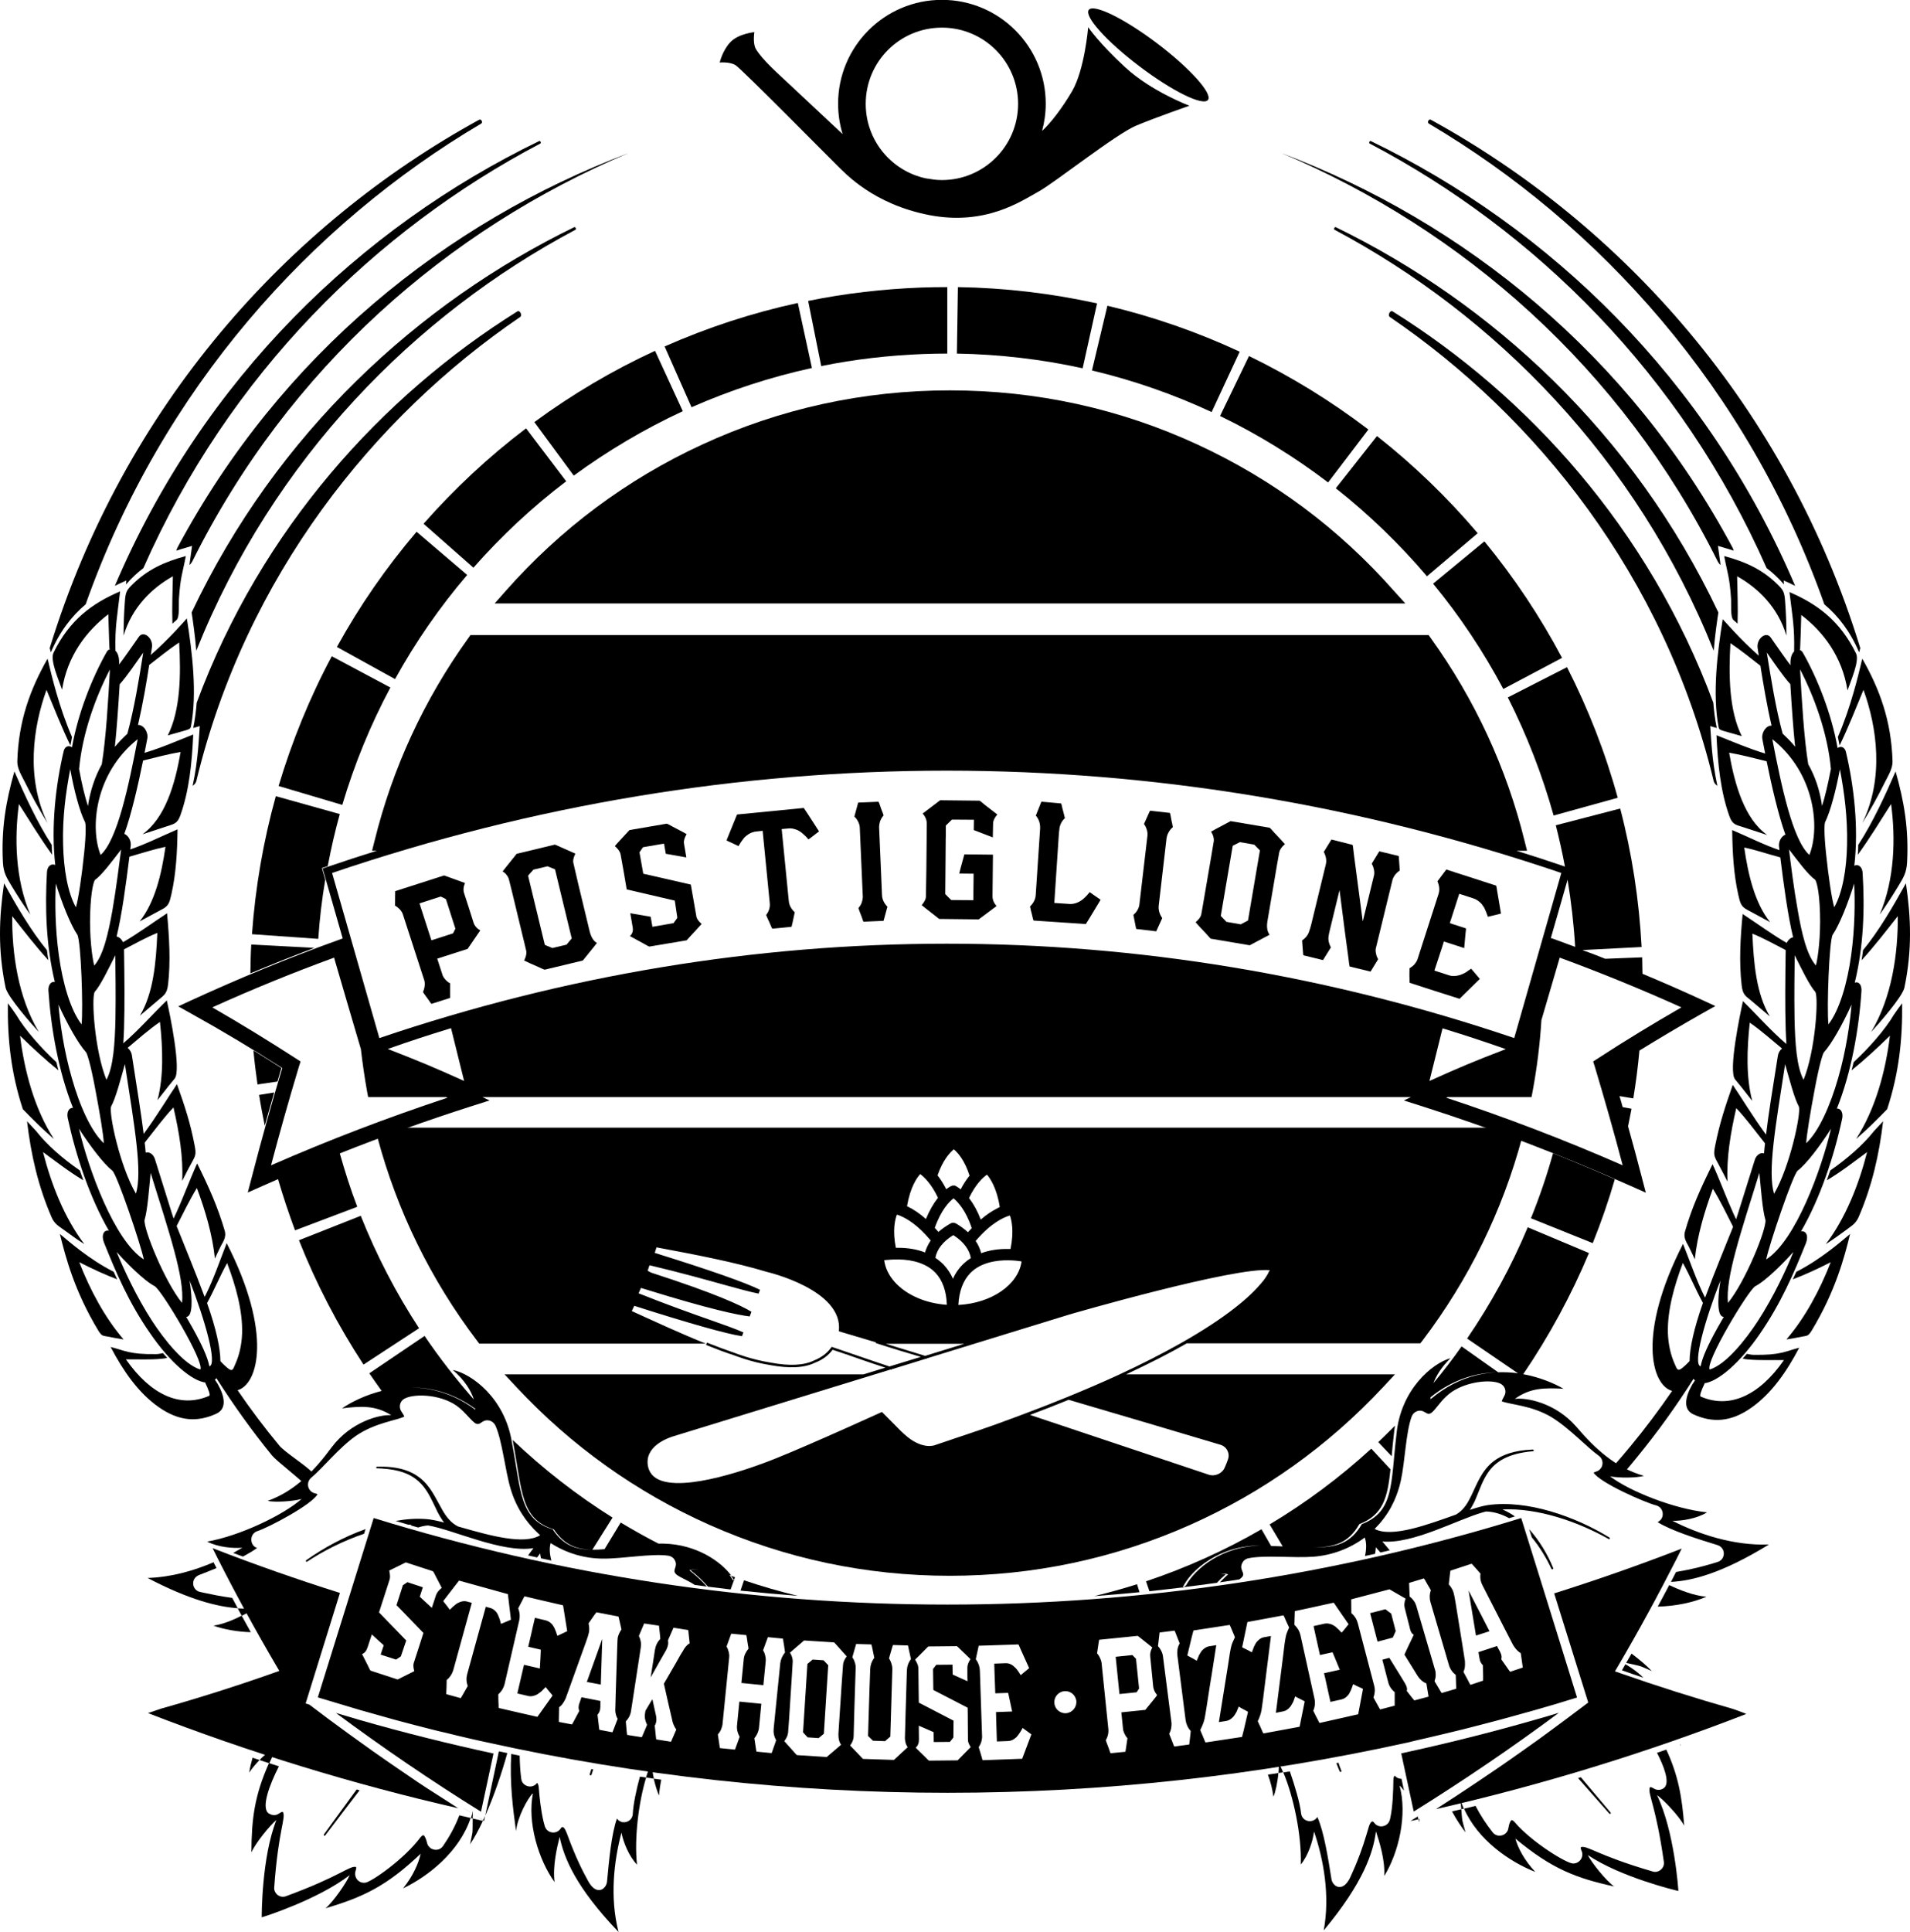 <?xml version="1.0" encoding="utf-8"?>
<!-- Generator: Adobe Illustrator 24.0.3, SVG Export Plug-In . SVG Version: 6.00 Build 0)  -->
<svg version="1.1" id="Livello_1" xmlns="http://www.w3.org/2000/svg" xmlns:xlink="http://www.w3.org/1999/xlink" x="0px" y="0px"
	 viewBox="0 0 1313.6 1328.3" style="enable-background:new 0 0 1313.6 1328.3;" xml:space="preserve">
<g>
	<polygon points="736.1,647.2 736.1,647.2 736.1,647.2 	"/>
</g>
<g>
	<g>
		<path d="M1192.3,378.6c-0.1-0.7-0.4-1.3-0.7-2c-71.1-133-185-224-310.2-271.3c123.9,52.2,233.8,147.5,300.1,281l0.1,0.1
			c0.5,0.9,1,1.5,1.7,2c-0.5-4.2-1.2-8.5-1.8-13.1C1184.5,376.3,1188.2,377.2,1192.3,378.6z"/>
		<path d="M1226.9,401.8c-0.1-0.9-0.1-1.8-0.2-2.7c2.7,1.2,5.4,2.4,7.9,3.7C1173.8,260,1065.5,156.4,942.8,97
			c-0.9-0.4-1.6,1.3-0.8,1.7c113.3,59.5,214.2,158.5,273,291.9C1219,393.6,1223,397.3,1226.9,401.8z"/>
		<path d="M918.7,156.2c-0.8-0.4-1.7,1.4-0.8,1.8c110.3,58.7,207.8,157.2,260.7,289.4c0.9-11,2.3-20.3,3.2-26.3
			C1123.3,297.5,1025.7,208.3,918.7,156.2z"/>
		<path d="M1183.9,500.2l0.4,0.2c-0.3-0.8-0.5-1.5-0.8-2.3C1183.7,498.8,1183.8,499.5,1183.9,500.2z"/>
		<path d="M1180.7,500.5c-1.2-5.7-1.9-11.5-2.4-17.4c-44.3-119.6-127.7-211-220.5-269c-1.7-1.1-3.6,2.6-2,3.8
			c100.8,68.6,188.7,178.2,222.6,318.4l0,0.2c0.5,1.9,1.5,3.1,2.7,3.7c-3.9-17.7-4.3-33.8-4.9-41
			C1177.7,499.7,1179.2,500.1,1180.7,500.5z"/>
		<path d="M1278.6,448.5c0.3-1,0.6-2,0.8-2.9c-51-166.3-163.8-291.1-295.4-363.3c-1.4-0.7-2.7,1.9-1.3,2.7
			c116.9,69,219.5,182,272,330.5C1264.3,423.6,1272.4,434,1278.6,448.5z"/>
	</g>
</g>
<g>
	<path d="M1192.2,426.3C1192.3,426.4,1191.9,426,1192.2,426.3L1192.2,426.3z"/>
	<path d="M1192.2,426.3c0.9,0.8,1.9,1.6,2.8,2.5c0.4-11-0.1-21.7-0.3-32.6c14.6,8.2,28.1,21.4,33.9,40.8c0-7.9-0.3-15.8-0.9-23.5
		c-0.4-5.7-1-7.5-4.4-10.9c-11-11.1-22.8-16.3-37.5-20.3c2.2,11.8,3.7,14,4.7,29C1190.8,415.3,1189.9,424.3,1192.2,426.3z"/>
	<path d="M1265.2,512.5c6-12.4,11.1-25.4,16.4-38.2c9.3,25.7,14.3,60.6-0.8,91.6c5.6-9.1,10.8-18.5,15.6-28.2
		c2.3-4.6,5.3-9.3,5.2-14.2c-0.8-27.9-8.9-49.7-20.8-70.6c-0.3,1.3-0.8,2.7-1,4c-1.7,6.9-6.7,28.8-15.8,49.8
		C1264.4,508.7,1264.8,510.6,1265.2,512.5z"/>
	<path d="M1277.7,587.7c8.1-11.2,15.3-23,22.9-34.9c3.1,23.4,2.6,51.2-7.8,76c4.4-6.2,8.6-12.7,12.6-19.3c3.8-6.3,5.8-9.4,6.2-16.7
		c1.2-23.3-2.1-41.9-7.9-62.4c-7,16.1-15.5,34.8-25.7,50.5C1278,583.1,1277.9,585.4,1277.7,587.7z"/>
	<path d="M1310.8,607.3c-8.9,16-18.3,32.3-29.5,46c-0.3,2.3-0.6,4.6-1,6.9c8.7-9.5,16.7-19.9,24.9-30.3c0.2,25.6-4,55.8-18.3,79.6
		c4.1-4.4,21.6-24.1,22.9-30.6C1315.1,653,1314.3,631.3,1310.8,607.3z"/>
	<path d="M1302.5,697.7c0,0.1-0.1,0.1-0.1,0.2C1302.4,697.8,1302.5,697.7,1302.5,697.7c-6.1,10.3-17,22.7-27.7,32.6
		c-0.4,1.9-0.9,3.8-1.4,5.6c8.9-7.2,17.5-15.1,26.4-23.8c-2.9,23.9-9.8,50.2-23.3,71c8.2-7.1,13.6-12.5,21.4-20.5
		c8.2-25.1,10.6-48.2,10.3-72.8C1306.2,692.4,1304.3,695,1302.5,697.7z"/>
	<path d="M1258.8,804.7c-0.8,2.3-1.6,4.5-2.4,6.8c10.4-6.2,19.2-13.2,27.7-19.4c-5.7,22.3-14.7,45.2-28.4,63.3
		c4.7-3,9.3-6.3,13.9-9.7c3.6-2.8,6.6-4.2,8.7-9c9.3-21.6,14.1-42.9,16.8-65.8c-2.1,2.3-4.3,4.6-6.4,6.9
		C1281.5,787,1270,797,1258.8,804.7z M1286.8,780.2C1286.7,780.3,1286.7,780.2,1286.8,780.2L1286.8,780.2z"/>
	<path d="M1233,879.6c8.6-3.3,17.1-7.2,26.1-11.8c-7.5,19.2-17.6,38.1-30.5,53.1c3.5-0.5,7.1-1.2,10.6-1.9c3.5-0.7,4.3-0.1,6.8-4.2
		c16.2-26.8,22.4-50,26.4-66.4c-5.9,4.9-20,17.4-37,26C1234.6,876.1,1233.8,877.9,1233,879.6z"/>
</g>
<g>
	<path d="M271.8,612.7l33.6-10.8c8.9,3.2,13.7,4.9,14.4,5.2c-1.1,2.6-1.3,5-0.6,7c1.8,5.7,2.9,9.1,3.3,10.2c1.8,5.6,2.9,9,3.2,10.1
		c0.7,2.1,2.2,3.9,4.6,5.3c0,0-2.9,4.3-8.7,12.7l-20.9,6.7l3.8,11.7c0.5,1.1,1.4,2.4,2.9,3.8c0.7,0.6,1.4,1.1,2.2,1.5
		c0,6.4,0,9.7,0,10l-12.9,4.1c-0.1,0-0.8-0.9-2.1-2.9c-2.4-3.3-3.7-5.1-3.7-5.2c1-2.4,1.4-4.5,1.2-6.5c-0.1-0.8-0.2-1.4-0.3-1.6
		L277,628.4c-0.5-1.5-1.7-3.1-3.7-4.7l-1.6-1.1C271.7,617,271.8,613.7,271.8,612.7L271.8,612.7z M288.5,621.1l8.2,25.4l14.9-4.8
		c0.1-0.1,0.6-1.1,1.6-3.2l-6.5-20.3c-1-0.6-2.2-1.2-3.6-1.8L288.5,621.1z"/>
	<path d="M355.4,587l26.2-6.3c0.2,0,1.6,0.6,4.4,1.9c3.9,1.7,7.2,3.2,9.7,4.3c-1.3,2.6-1.8,4.9-1.3,6.7c1.5,6.4,2.6,11.1,3.3,14.2
		l7.8,32.4c1,4,2.6,6.7,5,8.1l0,0.1c0,0.1-3.2,4-9.5,11.8c0,0.1-0.1,0.1-0.2,0.2l-26.2,6.3c-0.2,0-1.7-0.6-4.4-1.9
		c-4-1.7-7.2-3.2-9.7-4.4c1.2-2.5,1.7-4.6,1.5-6.2c-0.1-0.3-0.1-0.5-0.1-0.5c-1-4.2-1.7-7.4-2.3-9.6l-7.2-29.9
		c-0.6-2.3-1.4-5.6-2.5-10c-0.4-1.2-1.2-2.4-2.4-3.7c-0.6-0.5-1.3-1-1.8-1.4c0-0.1,3.2-4,9.5-11.9C355.2,587.1,355.3,587,355.4,587z
		 M363.2,602.1l11.5,47.5c0.1,0.1,1.9,0.9,5.2,2.2l9.7-2.3c1.9-2.3,3.1-3.7,3.6-4.3l-11.5-47.5c-0.1,0-1.8-0.7-5.1-2.1l-9.7,2.3
		C365.1,599.8,363.9,601.2,363.2,602.1z"/>
	<path d="M432.9,570.7l25.7-4.4c0.2,0,1.6,0.7,4.3,2.2c5.7,3,8.8,4.6,9.3,5c-1.5,2.6-2.1,4.7-1.8,6.4c0.9,5.4,1.4,8.6,1.6,9.5
		c0,0-0.1,0,0,0.1c-9.2-1.6-13.9-2.5-14.1-2.5l-1.2-7l-14.5,2.5c-0.4,0.6-1.2,1.7-2.4,3.5c0.2,1.1,1.1,6,2.6,14.7
		c0.5,0.1,11.4,2.6,32.8,7.5l-0.1,0c0.7,4,1.3,7.1,1.6,9.1l2.3,13.2c0.4,1.4,1.5,3,3.5,4.7l0,0.1l-10.3,11.2l-25.6,4.3
		c-0.2,0-1.7-0.7-4.4-2.3c-5.7-3.1-8.7-4.7-9-4.9c1.7-1.5,2.4-3.6,1.9-6.2l-1.6-9.4c0-0.1,0-0.1,0.1-0.1l13.9,2.4l1.2,6.9l14.5-2.5
		c1.7-2.3,2.6-3.5,2.6-3.6c0-0.2,0-0.3,0-0.4c-0.8-5.7-1.4-9.5-1.7-11.5l-33.1-7.7l0-0.1c-1.3-7.8-2.7-15.8-4.2-24
		c-0.3-1.5-1.3-3.2-3.2-5c-0.1-0.1-0.3-0.3-0.7-0.6l0-0.1C423,581.4,426.4,577.7,432.9,570.7z"/>
	<path d="M506.9,560l45.9-4.5c0.3,0.3,3.8,5.7,10.5,16.1c-4.7,3.6-7.1,5.5-7.3,5.5c-1.3-1.6-2.7-3-4.4-4.4c-1.8-1.4-3.3-2.2-4.6-2.5
		c-1.7-0.6-3.3-0.8-4.9-0.6l-4.5,0.4l4.9,49.6c0.3,2.8,1.6,5.3,4.1,7.6c-1.3,6.3-2.1,9.6-2.2,9.9l0,0.1l-13.3,1.3
		c-0.1,0-0.8-1.6-2.1-4.7c-0.4-0.7-1.1-2.3-2.1-4.7c2-2.6,2.8-5.4,2.5-8.2l-4.9-49.7l-4.5,0.5c-3,0.3-5.8,1.8-8.3,4.4
		c-1.5,1.9-2.8,3.8-3.8,5.6l-0.1,0c-1.2-0.6-3.8-1.9-7.6-3.6c-0.3-0.2-0.5-0.4-0.5-0.4C504.3,566.3,506.7,560.4,506.9,560z"/>
	<path d="M604.2,551.2c0.1,0,0.8,1.7,1.9,5.1c0.8,2.1,1.4,3.5,1.6,4.3c-1.2,1.4-2,2.8-2.5,4.3c-0.4,1.4-0.6,2.6-0.6,3.7l2,46.8
		c0.1,2.9,1.4,5.6,3.7,8v0.1c0,0-0.9,3.2-2.6,9.5l-0.1,0.1l-13.7,0.6c-0.1,0-0.6-1.1-1.3-3.4c-1.3-3.2-2-5.2-2.2-6
		c1.2-1.4,2-2.8,2.4-4.2c0.4-1.4,0.6-2.5,0.6-3.4l-2.1-48c-0.1-1.8-0.9-3.8-2.4-5.9c-0.6-0.7-1-1.1-1.3-1.4c0-0.1,0.9-3.3,2.6-9.6
		L604.2,551.2z"/>
	<path d="M646.6,550.2l27.1,0.3c0.2,0,1.4,1,3.8,3c4.8,3.7,7.6,5.9,8.4,6.5c-1.9,2.2-2.9,4.3-2.9,6.1c0,2.2-0.1,5.4-0.2,9.6h-0.1
		c-8.1-3.1-12.4-4.8-13-5l0.1-7.1l-15.1-0.1c-1.3,1.3-2.7,2.6-4.2,4.1l0,3c0,2.4,0,3.5,0,3.5c-0.1,2.1-0.1,3.8-0.1,5.1l-0.3,35.5
		c1.3,1.3,2.6,2.7,4.1,4.1l15.2,0.1l0.2-18.2l-9.9-0.1v0c0-0.4,1.2-4.7,3.5-13.1l0.1-0.1l19.6,0.2c0,0,0,0,0,0.1l-0.3,28.4
		c0,2.5,0.9,4.7,2.7,6.7l0,0.2l-12.2,9.1l-27.1-0.3c-0.1,0-0.8-0.5-2.1-1.6c-6.2-4.8-9.6-7.5-10-7.9c1.8-2.1,2.8-4,2.9-5.6
		c0,0,0-0.1,0-0.3c0.1-5.4,0.2-11.7,0.3-18.7l0.3-31.4c0-2.4-0.9-4.8-2.8-6.9v-0.1L646.6,550.2z"/>
	<path d="M729.8,552.4c0.1,0,0.4,1.2,0.9,3.5c0.2,0.5,0.7,2.7,1.7,6.6c-2.4,2.2-3.7,5-3.9,8.4c-0.1,0.2-0.1,1.2-0.3,3l-3.1,46.9
		l10.4,0.7c3,0.2,6.1-0.8,9.1-3.1c1.9-1.6,3.5-3.3,4.8-5l0.1,0c1,0.8,3.4,2.4,7,4.9c0.3,0.3,0.4,0.4,0.4,0.4
		c-6.2,10.3-9.6,15.9-10.1,16.6l-36-2.4c-0.1-0.1-0.6-1.8-1.3-5c-0.2-0.6-0.6-2.1-1.1-4.7c2.4-2.3,3.7-4.9,3.9-7.7l3-45.2
		c0.3-3.8-0.7-7-2.9-9.5l0-0.1l3.8-9.5L729.8,552.4z"/>
	<path d="M804.6,558.9c0.1,0,0.5,1.8,1.1,5.3c0.5,2.2,0.8,3.7,0.9,4.5c-1.4,1.2-2.4,2.5-3.1,3.9c-0.7,1.3-1,2.5-1.2,3.6l-5.4,46.5
		c-0.3,2.9,0.5,5.7,2.4,8.5v0.1c0,0-1.4,3-4.1,9l-0.1,0l-13.6-1.6c-0.1,0-0.4-1.2-0.8-3.5c-0.7-3.4-1.1-5.5-1.2-6.2
		c1.4-1.2,2.4-2.4,3-3.7c0.7-1.3,1-2.4,1.1-3.3l5.6-47.7c0.2-1.8-0.3-3.9-1.4-6.2c-0.5-0.7-0.8-1.3-1-1.6c0-0.1,1.4-3.1,4.1-9.1
		L804.6,558.9z"/>
	<path d="M846.6,564.6l26.6,4.5c0.2,0,1.3,1.2,3.3,3.5c3,3.1,5.4,5.7,7.2,7.8c-2.3,1.9-3.5,3.8-3.9,5.6c-1.2,6.5-2,11.3-2.5,14.3
		l-5.6,32.9c-0.7,4.1-0.2,7.2,1.4,9.4v0.1c-0.1,0.1-4.5,2.4-13.4,7.1c0,0.1-0.1,0.1-0.3,0.1l-26.6-4.5c-0.2,0-1.3-1.2-3.3-3.5
		c-3-3.1-5.4-5.7-7.2-7.8c2.1-1.9,3.4-3.5,3.8-5.1c0.1-0.3,0.1-0.5,0.1-0.5c0.8-4.2,1.3-7.5,1.7-9.7l5.2-30.4
		c0.4-2.3,1-5.7,1.7-10.2c0.1-1.2-0.1-2.7-0.8-4.4c-0.4-0.8-0.7-1.4-1.1-2c0-0.1,4.5-2.5,13.4-7.2
		C846.4,564.6,846.4,564.6,846.6,564.6z M847.8,581.5l-8.2,48.2c0.1,0.2,1.4,1.5,3.9,4.1l9.8,1.7c2.6-1.3,4.3-2.2,5-2.6l8.2-48.2
		c-0.1-0.1-1.4-1.4-3.9-4l-9.9-1.7C850.4,580.2,848.8,581,847.8,581.5z"/>
	<path d="M930.3,580.9c0.1,0.1,0.4,2.4,0.9,6.9c4,30.1,6,45.3,6,45.5l0.1,0l7.7-31.6c0.3-1.5,0.2-3.4-0.6-5.7
		c-0.3-0.8-0.6-1.5-1-2.2l5.2-8.5l13.3,3.2c0.1,0,0.2,0.6,0.2,1.6c0.4,5.4,0.6,8.2,0.6,8.4c-2,1.4-3.3,2.8-4.1,4.3
		c-0.5,0.9-0.8,1.6-0.9,2.1l-11.5,47.2c-0.3,1.1-0.1,2.7,0.5,5c0.4,1,0.8,1.8,1.1,2.4l-5.2,8.5l-14.4-3.5c-0.1,0-0.4-2.2-0.9-6.4
		c-1.1-7.7-3.1-23-6-45.9l-0.1,0l-6.6,27.2c-0.9,3.6-1.2,5.9-0.9,7.1c0.1,1.2,0.6,2.9,1.6,4.9l-5.4,8.7l-13.5-3.3
		c-0.1,0-0.3-1.7-0.5-4.9c-0.3-3.4-0.4-5.1-0.4-5.3c2.3-1.6,3.8-3.4,4.6-5.5c0.7-1.9,1.2-3.6,1.6-5.1l10.1-41.6
		c0.7-2.8,0.2-5.6-1.3-8.5c-0.1-0.1-0.1-0.2,0-0.3l5.2-8.4L930.3,580.9z"/>
	<path d="M994.7,597.8c5.2,1.7,9,3,11.4,3.7l22.9,7.4c0.1,0.2,0.4,1.7,0.8,4.4c0.1,0.3,0.9,5.2,2.5,14.8c-5.7,1.4-8.7,2.2-9,2.2
		c-0.7-2.1-1.5-4.1-2.5-6.2c-0.6-0.9-1.2-1.8-1.8-2.6c-1.8-1.9-3.6-3.2-5.6-3.8l-9.8-3.2l-2.1,6.5c-1,3.2-2.5,7.7-4.4,13.7l11.1,3.6
		c0.1,0,0,1.2-0.3,3.6c0,0-0.3,3.3-0.9,9.9l-0.1,0l-13.9-4.5l-1.2,3.9c-1.2,3.8-3,9.2-5.3,16.1l9.9,3.2c2.3,0.8,5,0.7,7.9-0.2
		c2.4-0.9,4.2-1.9,5.4-2.9l2.1-1.4c0.9,1.1,2.8,3.3,5.5,6.5c0.3,0.3,0.4,0.5,0.4,0.6l-13.9,13.6c-7.4-2.3-13.1-4.2-17-5.4l-17.3-5.6
		c-0.1,0-0.1-0.8-0.1-2.2c-0.1-1.7-0.1-4.3,0-7.8c1.7-1,3-2.1,3.8-3.2c0.9-1.1,1.5-2.3,1.8-3.3l14.3-44.4c0.9-2.7,0.7-5.6-0.6-8.6
		c-0.1-0.1-0.1-0.2-0.1-0.3L994.7,597.8z"/>
</g>
<g>
	<path d="M748.4,18.7c0,0-2.4,29-11,43.9c-6.9,11.8-14.9,22.1-20.7,27.4c1.6-6,2.5-12.2,2.5-18.7c0-39.4-32-71.4-71.4-71.4
		c-39.4,0-71.4,32-71.4,71.4c0,7.3,1.1,14.3,3.1,20.9c-10.2-9.5-29.9-28-36-33.7c-8.4-7.9-19.4-17.5-23.7-24.9
		c-2.2-3.8-1-11.5-1-11.5s-11,1-16.6,7c-5.5,6-7.2,13.9-7.2,13.9s7-0.7,11,1.9c4.1,2.6,65.3,64.5,70.3,69.4
		c5,4.8,24.2,26.1,62.9,33.6c38.6,7.4,63.1-9.6,74.9-16.1c11.8-6.5,53.5-39.8,67.7-45.6c14.1-5.8,36.2-13.5,36.2-13.5
		s-26.1-9.8-44.1-26.4C755.9,29.8,748.4,18.7,748.4,18.7z M647.8,19c29,0,52.4,23.5,52.4,52.4c0,29-23.5,52.4-52.4,52.4
		c-1.7,0-3.5-0.1-5.2-0.3l-6-0.9c-23.6-5.1-41.2-26.1-41.2-51.2C595.4,42.4,618.8,19,647.8,19z"/>
	<path d="M795.8,29.8c-22.6-17.1-43.7-27.4-47-23c-3.3,4.4,12.3,21.8,35,38.9c22.6,17.1,43.6,27.4,47,23
		C834.1,64.4,818.4,46.9,795.8,29.8z"/>
</g>
<g>
	<path d="M1024.4,1121.5c-1.2-2.4-6-11.7-14.4-28l0,0c0,0.1,1.7,10.4,5.1,31L1024.4,1121.5z"/>
	<path d="M778.8,1137.9l-11.5,1.2l2.6,25.6l11.8-1.2c0.1,0,0.6-0.9,1.7-2.6l-2.1-20.4C780.5,1139.6,779.7,1138.8,778.8,1137.9z"/>
	<path d="M403.6,1156.4l9.6,1.8c0.1-2.7,0.4-13.2,1-31.4l0,0C414.2,1126.9,410.6,1136.7,403.6,1156.4z"/>
	<path d="M231,1177.7c32.1,23.8,65.5,46.6,99.8,67.9l8.6-40c-30.6-6.6-61.5-14.3-91.8-23C242.1,1181,236.5,1179.3,231,1177.7z"/>
	<path d="M952.8,1106.4l-10.5,2.7l5.1,19.6l10.5-2.8c0.8-1.8,1.5-3.3,2-4.5l-3.1-12C955.5,1108.5,954.2,1107.5,952.8,1106.4z"/>
	<path d="M981,1195c5-1.2,9.9-2.3,14.8-3.5c3.4-0.8,6.8-1.6,10.3-2.5c8.2-2.1,16.5-4.2,24.7-6.4c2.2-0.6,4.4-1.2,6.6-1.8
		c6.2-1.7,12.3-3.4,18.4-5.1c9.6-2.7,19.2-5.6,28.8-8.6l-2.7-8.7l-20.9-67.3l-14.8-47.4c-127.9,39.5-260.7,59.5-394.6,59.5
		c-134,0-266.7-20-394.6-59.5l-38.4,123.3c9.5,2.9,19.2,5.8,28.7,8.6c6.4,1.8,12.8,3.6,19.2,5.4c1.9,0.5,3.8,1.1,5.7,1.6
		c8.3,2.2,16.6,4.4,25,6.5c3,0.8,6.1,1.5,9.2,2.2c5.3,1.3,10.5,2.6,15.8,3.8c4.2,1,8.4,1.9,12.6,2.8c103.9,23,210,34.7,316.9,34.7
		c106.7,0,212.8-11.7,316.6-34.6C972.4,1196.9,976.7,1196,981,1195z M997.5,1079.9l14.6-4.8c0.1,0,0.9,0.9,2.5,2.7
		c0.1,0.1,1.3,1.5,3.6,4.1c-0.3,2.3-0.1,4.4,0.6,6.3c0.2,0.7,1.2,2.6,2.7,5.5c12,23.6,18.4,35.9,19,37.1c1.3,2.2,2.8,4,4.6,5.3
		c0.5,0.3,0.8,0.4,0.8,0.5c0.9,6.5,1.4,9.8,1.4,9.9l-8.7,2.9c-0.1,0-1.4-1.8-3.8-5.3c-1.5-2.1-2.3-3.2-2.3-3.3
		c0.3-1.2,0.3-2.4-0.2-3.7c-0.4-1.1-1.1-2.5-2.1-4.1l-0.6-1.3l-2.4,0.8c-2.4,0.8-5.9,1.9-10.4,3.4c0.6,3.6,0.9,5.4,1,5.5l0,0.2
		c0.5,1.4,1.2,2.5,2.1,3.3c0.1,7,0.2,10.5,0.1,10.6l-8.7,2.9c-0.1,0-0.8-1.3-2.1-3.9c-0.5-0.9-1.4-2.6-2.7-5
		c0.5-1.3,0.8-2.2,0.9-2.9c0.2-1.3,0.2-2.8,0.1-4.6c-0.1-0.7-2.2-14.2-6.5-40.5c-0.5-3.2-1-5.4-1.4-6.8c-0.6-1.9-1.7-3.7-3.2-5.4
		l0-0.1C997.1,1083.2,997.4,1080.1,997.5,1079.9z M979.3,1085.2c0.1,0,1,1.4,2.6,4.4c1.1,1.8,1.8,3,2.2,3.8c-0.6,1.5-0.8,3-0.8,4.5
		c0,1.4,0.2,2.6,0.5,3.6l12.7,43.3c0.8,2.7,2.3,4.9,4.7,6.8l0,0.1c0,0,0.1,3.1,0.3,9.3l-0.1,0.1l-9.9,2.9c-0.1,0-0.7-1-1.8-2.9
		c-1.7-2.8-2.7-4.5-3.1-5.2c0.5-1.5,0.8-2.9,0.8-4.3c0-1.4-0.1-2.5-0.4-3.3l-13-44.4c-0.5-1.7-1.5-3.4-3.2-5.1
		c-0.6-0.5-1-0.9-1.3-1.1c0-0.1-0.2-3.2-0.4-9.4L979.3,1085.2z M299.9,1096.6c-1.7,5-2.6,8-2.9,8.8c0,0-0.1,0-0.1,0
		c-5.4-5-8.1-7.5-8.2-7.6l2.1-6.5l-10.6-3.5c-0.5,0.3-1.5,1-3.1,2.1c-0.3,1-1.8,5.6-4.4,13.7c0.3,0.2,6.4,6.6,18.5,19.1l0,0
		c-1.2,3.7-2.1,6.6-2.7,8.5l-4,12.3c-0.4,1.4-0.2,3.2,0.4,5.4l0,0.1l-11.4,5.7l-18.7-6.1c-0.1,0-0.8-1.3-1.9-3.7
		c-2.5-4.9-3.8-7.4-3.9-7.7c1.8-0.6,3-2.2,3.8-4.6l2.9-8.8c0,0,0,0,0.1,0l8.1,7.4l-2.1,6.4l10.6,3.4c2.1-1.4,3.2-2.1,3.2-2.1
		c0.1-0.2,0.1-0.3,0.2-0.4c1.8-5.2,3-8.8,3.6-10.6l-18.7-19.3l0-0.1c2.4-7.3,4.8-14.7,7.2-22.3c0.5-1.4,0.4-3.2,0-5.5
		c-0.1-0.1-0.1-0.4-0.2-0.8l0-0.1c0.4-0.2,4.2-2,11.4-5.6l18.7,6.1c0.1,0,0.8,1.2,1.9,3.5c2.5,4.8,3.9,7.4,4.1,7.9
		C301.7,1093.4,300.5,1095,299.9,1096.6z M340.6,1107.6c-1-1-2.1-1.7-3.2-2l-3.3-0.9l-12.8,46.4c-0.7,2.6-0.6,5.3,0.4,8.1
		c-3,5.3-4.6,8.1-4.8,8.3l-0.1,0l-9.8-2.7c-0.1,0-0.1-1.6,0.1-4.8c0-0.8,0-2.4,0.1-4.9c2.2-1.8,3.7-4.1,4.5-6.7l12.8-46.4l-3.3-0.9
		c-2.2-0.6-4.6-0.1-7.3,1.6c-1.7,1.3-3.2,2.6-4.5,4l-0.1,0c-0.6-0.9-2-2.8-4.2-5.5c-0.2-0.3-0.2-0.5-0.2-0.5
		c7-9.1,10.6-13.7,10.8-14l33.6,9.3c0.1,0.4,0.8,6.3,2.1,17.6c-4.5,1.9-6.8,2.9-6.9,2.8c-0.4-1.8-0.9-3.5-1.7-5.3
		C342.2,1109.5,341.4,1108.3,340.6,1107.6z M381.3,1119.3c-0.4-0.8-0.9-1.5-1.4-2.3c-1.4-1.6-2.9-2.5-4.4-2.9l-7.6-1.8l-1.5,6.4
		c-0.7,3.1-1.7,7.7-3.1,13.5l8.6,2c0.1,0,0,1.2-0.1,3.5c0,0-0.1,3.2-0.5,9.4l-0.1,0l-10.8-2.5l-0.9,3.8c-0.9,3.8-2.1,9.1-3.7,15.9
		l7.7,1.8c1.8,0.4,3.8,0,6.1-1.2c1.8-1.2,3.2-2.3,4.1-3.4l1.6-1.6c0.7,1,2.2,2.8,4.4,5.4c0.2,0.3,0.3,0.5,0.3,0.5l-10.4,14.6
		c-5.7-1.3-10.1-2.3-13.2-3l-13.4-3.1c-0.1,0-0.1-0.7-0.1-2.1c-0.1-1.6-0.2-4.1-0.2-7.3c1.3-1.2,2.3-2.4,2.9-3.5
		c0.7-1.2,1.1-2.3,1.4-3.4l10.1-43.9c0.6-2.7,0.4-5.4-0.6-8.1c-0.1-0.1-0.1-0.2-0.1-0.2l4.3-8.3c4,1,7,1.7,8.8,2.1l17.7,4.1
		c0.1,0.2,0.3,1.5,0.7,4.1c0.1,0.3,0.8,4.8,2.2,13.7c-4.3,2.1-6.6,3.1-6.8,3.2C382.8,1122.9,382.1,1121.1,381.3,1119.3z
		 M424.3,1180.9c0.3,0.5,0.5,0.8,0.5,0.8c-2.3,6.1-3.5,9.2-3.6,9.3l-9-1.7c-0.1-0.1-0.3-2.3-0.8-6.5c-0.3-2.5-0.5-3.9-0.4-4
		c0.8-0.8,1.4-2,1.7-3.3c0.2-1.2,0.3-2.7,0.2-4.6l0.1-1.4l-2.4-0.5c-2.5-0.5-6.1-1.2-10.7-2.1c-1.2,3.4-1.8,5.2-1.8,5.3l0,0.2
		c-0.3,1.4-0.2,2.8,0.3,3.9c-3.3,6.2-4.9,9.3-5,9.3l-9-1.7c-0.1,0-0.1-1.5,0-4.4c0-1.1,0-2.9,0.1-5.7c1.1-0.8,1.8-1.5,2.2-2.1
		c0.8-1,1.6-2.4,2.3-3.9c0.3-0.7,4.9-13.5,13.9-38.6c1.1-3,1.8-5.2,2.1-6.7c0.4-1.9,0.3-4-0.2-6.3l0-0.1c3.4-4.9,5.2-7.5,5.4-7.6
		l15.1,2.9c0.1,0,0.4,1.2,0.9,3.6c0,0.2,0.4,1.9,1.2,5.3c-1.3,1.9-2.2,3.8-2.6,5.8c-0.1,0.8-0.2,2.8-0.3,6.2
		c-0.9,26.4-1.3,40.3-1.3,41.6C422.9,1176.6,423.4,1178.9,424.3,1180.9z M469.5,1135.4c-0.5,0.6-2,3.2-4.6,7.9
		c-4.4,7.6-7.2,12.4-8.3,14.3c2,8.9,3.8,17.1,5.6,24.5c0.3,1.8,0.9,3.6,1.9,5.4c0.2,0.3,0.5,0.8,1,1.6l0,0.1c-2,4.6-3.2,7.4-3.6,8.3
		l-10.2-1.6c0,0-0.4-3.2-1-9.5c0.5-0.7,0.8-1.6,1-2.6c0.3-1.7,0.1-3.7-0.5-5.9c-1.3-6.1-2-9.3-2.1-9.6c-0.2,0.2-1.6,2.5-4.2,6.9
		c-0.4,0.6-0.6,1-0.6,1.1l-0.3,1.8c-0.4,2.3,0,4.7,1.2,7.3l0.2,0.4l0,0.1c0,0.1-1.2,3-3.6,8.5l-10.1-1.6c-0.1,0-0.4-3.1-0.9-9.3
		c2-2.1,3.2-4.5,3.6-7.2l6.7-43.6c0.4-2.7,0-5.3-1.3-7.9l0-0.1l3.6-8.5l0.1,0l10.1,1.5c0,0,0.2,1.5,0.5,4.4c0.3,2.7,0.4,4.3,0.4,4.8
		c-2,2-3.2,4.5-3.7,7.6c-0.1,0.4-0.2,1.5-0.5,3.3l-2.4,15.5c4.9-8.8,8.5-15.1,10.8-19.1c0.6-1.2,0.9-2.2,1.1-3.2l0-0.2
		c0-0.1,0-0.1,0.1-0.2c0.1-0.9,0.1-1.9-0.1-2.8c2.1-4.9,3.4-7.8,3.8-8.7l10.1,1.6c0.1,0.2,0.2,1.7,0.5,4.4c0,0.3,0.2,1.9,0.5,4.8
		C472.6,1130.7,471,1132.5,469.5,1135.4z M533.8,1196.5l-3.1,8.8l-0.1,0l-10.3-1c-0.1,0-0.2-0.7-0.4-2l-1.1-7.2
		c0.8-1,1.4-1.9,1.9-2.9c0.8-1.7,1.2-3.2,1.3-4.4l1.6-16.4l-15.1-1.5l-1.6,16.2c-0.3,2.6,0.3,5.3,1.8,8c-1.9,5.3-3,8.2-3.2,8.8
		l-10.3-1c-0.1,0-0.3-1.1-0.6-3.4c-0.5-3.2-0.8-5.2-0.9-6c1.1-1.3,1.9-2.5,2.3-3.7c0.5-1.3,0.8-2.3,0.9-3.2l4.6-46.1
		c0.2-1.6-0.1-3.4-0.9-5.6c-0.3-0.7-0.6-1.3-0.9-1.9c0-0.1,1.1-3,3.2-8.8l10.4,1c0.1,0,0.4,2.3,1.1,6.9c0,0,0.2,0.8,0.4,2.4
		c-2,2.4-3.1,4.8-3.3,7.4l-1.6,16.2l15.1,1.5l1.6-16.3c0.2-1.7-0.1-3.7-0.9-5.9c-0.3-0.6-0.6-1.3-0.9-1.8c1.9-5.3,3-8.3,3.3-9
		l10.3,1c0.1,0,0.2,0.9,0.5,2.8c0.1,0.2,0.4,2.4,1,6.7c-1.9,2.3-3,4.9-3.3,7.6l-4.5,44.6C531.8,1191.1,532.3,1193.8,533.8,1196.5z
		 M579.8,1144.6c-0.5,6.3-0.8,11-1,14l-2.1,32.1c-0.3,4,0.3,6.9,1.7,8.8l0,0.1c0,0.1-3.3,2.8-9.7,8.3c0,0.1-0.1,0.1-0.2,0.1
		l-20.4-1.3c-0.1,0-1.1-1-2.7-2.9c-2.4-2.7-4.4-4.9-6-6.7c1.5-2,2.3-3.8,2.5-5.3c0-0.3,0.1-0.5,0.1-0.5c0.3-4.1,0.5-7.3,0.7-9.5
		l1.9-29.6c0.1-2.2,0.3-5.6,0.6-10c0-1.2-0.3-2.6-0.9-4.1c-0.3-0.7-0.7-1.3-1-1.8c0-0.1,3.3-2.9,9.7-8.4c0,0,0.1,0,0.2,0l20.4,1.3
		c0.1,0,1.1,1,2.7,2.9c2.4,2.7,4.4,4.9,6,6.7C580.8,1140.9,579.9,1142.8,579.8,1144.6z M623,1198.9c0.3,0.8,0.7,1.5,1.2,2.3v0.1
		c0,0-3.1,2.9-9.4,8.7l-21.3-0.7c-5.8-6.1-8.7-9.1-8.8-9.2c0-0.1,0.2-0.5,0.7-1.1c1.1-1.8,1.7-3.6,1.7-5.5
		c0.2-8.1,0.4-14.4,0.5-18.8l0.9-28.1c0.1-1.6-0.4-3.4-1.3-5.5c-0.4-0.6-0.7-1.2-1-1.7c0-0.1,0.9-3.1,2.6-9.1l10.5,0.3
		c0.1,0,0.6,2.3,1.5,6.8c0,0,0.2,0.9,0.5,2.4c-1.8,2.4-2.7,5-2.8,7.6L598,1161c-0.3,8.6-0.6,19.5-1,32.5c2.1,2.1,3.3,3.2,3.4,3.3
		l8.3,0.3c1.3-1.2,2.5-2.2,3.6-3.1l1.4-46.2c0.1-1.8-0.4-3.7-1.3-5.8c-0.3-0.7-0.7-1.3-1-1.8c1.6-5.4,2.4-8.5,2.7-9.2l10.3,0.3
		c0.1,0,0.3,0.9,0.6,2.6c0.1,0.3,0.6,2.6,1.5,6.8c-1.8,2.4-2.7,5-2.8,7.8l-0.9,29.8c-0.1,3.5-0.2,8.5-0.4,15
		C622.2,1195.4,622.5,1197.2,623,1198.9z M667.6,1201.2l-9,9.1l-19.7,0.2c-0.1,0-1.2-1-3-2.9c-3.9-3.8-6-5.8-6.1-6.1
		c1.5-1.2,2.2-3,2.2-5.6l-0.1-9.3c0,0,0-0.1,0.1-0.1l10.1,4.4l0.1,6.8l11.1-0.1c1.6-2,2.4-3,2.4-3c0-0.2,0-0.3,0-0.4
		c0.1-5.5,0.1-9.3,0.1-11.2l-23.9-12.4v-0.1c-0.1-7.6-0.2-15.5-0.3-23.5c0-1.5-0.6-3.2-1.8-5.2c-0.1-0.1-0.2-0.3-0.4-0.7l0-0.1
		c0.3-0.3,3.3-3.2,9-9l19.7-0.2c0.1,0,1.1,0.9,2.9,2.7c3.9,3.7,6,5.8,6.4,6.2c-1.4,2.2-2.1,4.1-2.1,5.8c0,5.3,0,8.4,0.1,9.3
		c0,0,0,0,0,0.1c-6.7-3-10.1-4.5-10.2-4.6l-0.1-6.8l-11.2,0.1c-0.4,0.5-1.1,1.5-2.2,2.9c0,1.1,0.1,5.9,0.2,14.4
		c0.3,0.1,8.2,4.2,23.6,12.2h0c0.1,3.9,0.1,6.9,0.1,8.9l0.1,12.9C665.6,1197.5,666.3,1199.2,667.6,1201.2L667.6,1201.2z M703,1209.2
		c-5.9,0.2-10.4,0.4-13.5,0.5l-13.7,0.5c-0.1,0-0.3-0.7-0.6-2c-0.5-1.6-1.2-3.9-2.1-7c1-1.5,1.6-2.9,1.9-4.1
		c0.3-1.3,0.5-2.5,0.4-3.6l-1.5-45c-0.1-2.7-1-5.3-2.7-7.6c-0.1-0.1-0.1-0.1-0.1-0.2l2-9.2c4.1-0.1,7.2-0.2,9.1-0.3l18.2-0.6
		c0.2,0.1,0.7,1.4,1.7,3.7c0.1,0.2,2,4.5,5.7,12.6c-3.7,3.1-5.6,4.7-5.8,4.8c-1-1.7-2.1-3.3-3.4-4.8c-0.6-0.6-1.3-1.2-2-1.8
		c-1.7-1.2-3.4-1.7-5-1.6l-7.8,0.3l0.2,6.6c0.1,3.2,0.3,7.8,0.5,13.8l8.8-0.3c0.1,0,0.3,1.1,0.8,3.4c0,0,0.7,3.1,2,9.3l0,0.1
		l-11.1,0.4l0.1,3.9c0.1,3.9,0.3,9.3,0.5,16.3l7.9-0.3c1.9-0.1,3.7-0.9,5.6-2.7c1.4-1.6,2.4-3.1,3.1-4.3l1.1-2
		c1,0.7,2.8,2.1,5.6,4.1c0.3,0.2,0.4,0.3,0.4,0.4L703,1209.2z M732.7,1177.9c-4.2,0-7.6-3.4-7.6-7.6c0-4.2,3.4-7.6,7.6-7.6
		c4.2,0,7.6,3.4,7.6,7.6C740.2,1174.5,736.8,1177.9,732.7,1177.9z M787.7,1175.6l-16.5,1.7l1.2,11.8c0.2,1.2,0.7,2.5,1.6,4.1
		c0.4,0.7,0.9,1.3,1.4,1.9c-0.9,6-1.3,9.1-1.4,9.3l-10.2,1c-0.1,0-0.5-1-1.2-3.2c-1.4-3.6-2-5.5-2.1-5.7c1.1-2,1.7-3.9,1.8-5.8
		c0-0.8,0-1.3,0-1.6l-4.7-45.8c-0.2-1.5-0.9-3.3-2.1-5.3l-1-1.3c0.8-5.3,1.2-8.3,1.4-9.2l0-0.1l26.6-2.7c6.2,4.9,9.6,7.6,10,8
		c-1.2,2.2-1.7,4.4-1.4,6.4c0.6,5.8,0.9,9.2,1,10.2c0.6,5.7,0.9,9,1,10.1c0.2,2.1,1.1,4.1,2.7,6
		C795.9,1165.6,793.2,1168.9,787.7,1175.6z M817.9,1199.4L817.9,1199.4l-10.3,1.4c-0.1,0-0.5-1-1.3-3.2c-1.2-3-2-4.9-2.2-5.6
		c0.8-1.4,1.2-2.8,1.4-4.1c0.2-1.4,0.3-2.5,0.2-3.3l-5.9-46c-0.2-1.7-1-3.6-2.3-5.5c-0.5-0.6-0.8-1-1.1-1.3c0-0.1,0.4-3.2,1.1-9.4
		l10.3-1.3c0.1,0,0.7,1.6,1.9,4.7c0.8,1.9,1.3,3.3,1.6,4.1c-0.8,1.4-1.3,2.8-1.5,4.3c-0.2,1.4-0.2,2.6-0.1,3.6l5.7,44.8
		c0.4,2.8,1.5,5.3,3.5,7.5l0,0.1C819,1190.2,818.6,1193.3,817.9,1199.4z M854.2,1194.2l-25.1,3.8c-0.2-0.2-0.8-1.7-2-4.7
		c-1.1-2.4-1.6-3.7-1.6-3.9c1.4-2.8,2.4-5.3,2.9-7.5c0.5-2.2,1.7-9.9,3.7-23c0.2-1,1.7-10.2,4.4-27.8l-5,0.8c-1.7,0.3-3.4,1.3-5,3.1
		c-0.4,0.5-1,1.5-1.9,3.1c-0.5,1.1-1,2.3-1.5,3.6l-0.1,0.1c-0.9-0.6-2.9-1.8-5.9-3.3c-0.4-0.2-0.5-0.4-0.5-0.4
		c2.6-10.9,4-16.6,4.2-17.1l24.9-3.8c0.1,0,0.7,1.4,1.9,4.3c1.1,2.6,1.7,4,1.7,4.2c-1.4,2.8-2.2,4.8-2.5,6.2
		c-0.6,2.2-1.3,6.5-2.2,12.9l-6.3,39.2l5.1-0.8c1.7-0.3,3.4-1.3,5-3.1c0.4-0.5,1.1-1.5,2-3.1c0.5-1.1,0.9-2.3,1.5-3.6l0-0.1
		c0.9,0.6,2.9,1.8,5.9,3.3c0.4,0.2,0.5,0.4,0.5,0.4C855.8,1188,854.4,1193.7,854.2,1194.2z M893.8,1187.2l-24.9,4.6
		c-0.2-0.2-0.9-1.7-2.1-4.6c-1.1-2.4-1.7-3.6-1.8-3.8c1.4-2.8,2.2-5.4,2.6-7.6c0.4-2.2,1.4-9.9,3-23.1c0.1-1,1.3-10.3,3.5-27.9
		l-5,0.9c-1.7,0.3-3.3,1.4-4.9,3.3c-0.4,0.5-1,1.5-1.8,3.2c-0.4,1.1-0.9,2.3-1.4,3.7l-0.1,0.1c-1-0.6-3-1.7-6-3.1
		c-0.4-0.2-0.6-0.4-0.6-0.4c2.3-11,3.5-16.7,3.6-17.3l24.8-4.6c0.1,0,0.8,1.4,2,4.3c1.2,2.6,1.8,4,1.9,4.1c-1.3,2.8-2.1,4.9-2.3,6.3
		c-0.5,2.2-1.1,6.5-1.8,12.9l-5,39.4l5.1-1c1.7-0.3,3.4-1.4,4.9-3.3c0.4-0.5,1-1.6,1.9-3.2c0.4-1.1,0.9-2.3,1.3-3.7l0-0.1
		c1,0.6,3,1.6,6,3.1c0.4,0.2,0.6,0.4,0.6,0.4C895.1,1181,893.9,1186.7,893.8,1187.2z M934.1,1178.6c-5.7,1.3-10.1,2.3-13.2,3
		l-13.4,3c-0.1,0-0.4-0.6-1-1.9c-0.8-1.4-1.9-3.6-3.3-6.5c0.7-1.7,1-3.1,1.1-4.4c0.1-1.4,0-2.6-0.2-3.6l-9.7-43.9
		c-0.6-2.7-1.9-5-4-7c-0.1,0-0.2-0.1-0.2-0.2l0.3-9.4c4.1-0.9,7-1.5,8.9-1.9l17.8-3.9c0.2,0.1,1,1.2,2.4,3.4c0.2,0.2,2.8,4,7.9,11.4
		c-3,3.8-4.6,5.7-4.8,5.8c-1.3-1.5-2.7-2.8-4.2-4.1c-0.7-0.5-1.5-1-2.3-1.4c-1.9-0.8-3.7-1-5.2-0.7l-7.6,1.7l1.4,6.4
		c0.7,3.2,1.7,7.7,3,13.5l8.6-1.9c0.1,0,0.5,1,1.4,3.2c0,0,1.2,2.9,3.6,8.7l0,0.1l-10.8,2.4l0.9,3.8c0.8,3.8,2,9.1,3.5,15.9l7.7-1.7
		c1.8-0.4,3.5-1.6,5-3.6c1.1-1.9,1.8-3.5,2.2-4.8l0.7-2.1c1.1,0.6,3.2,1.6,6.3,3c0.3,0.2,0.5,0.3,0.5,0.3L934.1,1178.6z
		 M967.5,1160.1l-0.1-0.4c-0.3-1-1.5-3.2-3.8-6.8l-8.1-13.1l-4.8,1.3l4.1,15.7c0.4,1.7,1.3,3.4,2.7,5c0.5,0.6,1.1,1.1,1.7,1.6l0,9.3
		l-10,2.6c-0.1,0-0.7-1.1-1.9-3.3c-1.5-2.6-2.3-4.2-2.7-4.9c1-2.8,1.2-5.5,0.5-8.1l-11.3-43.1c-0.7-2.6-2.1-4.9-4.4-6.8
		c0-0.1-0.1-3.3-0.1-9.4l0-0.1l26.3-6.9c7.3,4.2,11,6.3,11.1,6.4c-0.9,2.4-1.1,4.6-0.6,6.4c1.5,6,2.6,10.3,3.3,13l0.4,1.7
		c0.5,1.9,1.3,3.1,2.3,3.6c0.1,0.1,0.2,0.2,0.2,0.2c-4.3,9-6.4,13.5-6.4,13.6c5.3,8.6,8.4,13.6,9.3,15c1.7,2.4,3.6,4,5.8,4.8
		c1,5.8,1.5,8.8,1.5,9.1l-9.8,2.6c-0.8-0.9-2.4-2.9-4.7-5.9c-0.3-0.3-0.5-0.6-0.5-0.7C967.8,1161.6,967.7,1160.8,967.5,1160.1z"/>
	<path d="M273,1215.5c-2-1.4-4-2.8-6.1-4.2c-7.2-5-14.4-10-21.5-15.2c-2.3-1.6-4.5-3.2-6.8-4.9c-8.7-6.3-17.3-12.7-25.8-19.2
		l-2.6-0.8l23.6-76c-29.4-9.3-58.9-19.6-87.6-30.8c1.2,2.4,2.5,4.9,3.7,7.4c12.5,24.7,26,49.4,40.2,73.6l2,3.4l-3.7,1.3
		c-25.4,9-51.6,17.3-77.8,24.7c-2.9,1-5.9,2-8.8,3c69.2,26.9,140.9,48.9,213.3,65.4c-4.7-3-9.3-6-14-9
		C291.8,1228.4,282.4,1222,273,1215.5z"/>
	<path d="M1192,1175c-26-7.4-52.2-15.7-77.6-24.6l-3.7-1.3l2-3.4c14.2-24.2,27.7-49,40.2-73.6c1.2-2.5,2.5-4.9,3.7-7.4
		c-28.8,11.2-58.2,21.5-87.7,30.8l23.4,75l-1.8,1.4c-8.7,6.6-17.5,13.1-26.3,19.6c-2.2,1.6-4.4,3.2-6.6,4.8
		c-7.2,5.2-14.5,10.3-21.8,15.4c-1.9,1.3-3.8,2.7-5.8,4c-9.4,6.4-18.9,12.8-28.5,19.1c-4.6,3-9.2,6-13.9,9
		c72.5-16.5,144.1-38.5,213.4-65.4C1198,1177.1,1195,1176.1,1192,1175z"/>
	<path d="M1055.4,1182.5c-30.3,8.7-61.2,16.4-91.7,23l8.6,40c34.2-21.3,67.7-44,99.8-67.9C1066.5,1179.3,1060.9,1181,1055.4,1182.5z
		"/>
	<path d="M566.4,1141.5l-7.5-0.5c-1.7,1.4-2.9,2.4-3.6,3l-3,47c0.1,0.2,1.1,1.3,3.2,3.5l7.5,0.5c1.9-1.6,3.1-2.6,3.6-3l3-47.1
		C569.5,1144.8,568.5,1143.7,566.4,1141.5z"/>
</g>
<g>
	<path d="M453.3,1234.4c0.2-3.7,0.8-7.3,1.5-10.8c-1.7-0.2-3.5-0.5-5.2-0.7C450.7,1227.6,452.1,1232.1,453.3,1234.4z"/>
	<path d="M222.8,1261.2c-0.2,0.3-0.1,0.6,0.1,0.8c0.2,0.2,0.6,0.2,0.8-0.1c8.9-11.8,16.7-22,23.6-31c-0.7-0.2-1.3-0.4-2-0.6
		C231.9,1248.7,223,1260.8,222.8,1261.2z"/>
	<path d="M210.6,1072.7c-0.3,0.2-0.3,0.6-0.2,0.8c0.2,0.2,0.5,0.4,0.8,0.2l0,0c11.3-7.5,25-14.4,39.2-19.2l1-3.2
		C236.5,1056.6,222.3,1064.4,210.6,1072.7z"/>
	<path d="M302.1,1194.7c1,0.2,2,0.5,3,0.7c0,0,0,0,0,0C304.1,1195.2,303.1,1194.9,302.1,1194.7
		C302.1,1194.7,302.1,1194.7,302.1,1194.7z"/>
	<path d="M325.2,1247C325.2,1247,325.2,1247.1,325.2,1247l7.1,4.6c0,0,0-0.1,0.1-0.1l-3.3-2C327.7,1248.6,326.5,1247.8,325.2,1247z"
		/>
	<path d="M171.4,1218.7c2.2-3.3,4.7-6.1,7.1-8.6c-1.6-0.5-3.2-1.1-4.8-1.6C172.7,1212,171.9,1215.4,171.4,1218.7z"/>
	<path d="M284.8,1220.8c0.4,0.3,0.8,0.5,1.2,0.8c0,0,0,0,0,0C285.6,1221.3,285.2,1221.1,284.8,1220.8L284.8,1220.8z"/>
	<path d="M323.3,1268c3-4.5,6-10,8.8-16.1l-7-1.6C324.9,1261.9,325.6,1256.7,323.3,1268z"/>
	<path d="M324.8,1246.9C324.8,1246.8,324.8,1246.8,324.8,1246.9c-2.2-1.5-4.4-2.9-6.7-4.3c0,0,0,0,0,0L324.8,1246.9z"/>
	<path d="M435.2,1247c-0.1,4-3.7,6.3-7,5.8c-0.3,0-0.6-0.1-0.8-0.2c0,0,0,0,0,0c-1.2-0.4-2.3-1.1-3.1-2.3
		c-3.8,10.5-5.5,29.4-6.8,43.3c-0.4,4.3-5,8.4-9.8,4c-1.1-1-2.2-2.5-3.3-4.5c-3.6-6.6-8.4-15.7-14.5-32.5c-0.3-0.8-0.7-1.7-1.1-2.5
		c-0.9-1.7-2.1-2.8-3.1-1.1c-2.8,4.5-9.5,3.6-11-1.4c-0.3-0.9-0.5-1.9-0.8-2.9c-1.9-7.8-2.9-17.3-3.4-24.1c-0.2-1.8-0.8-2.6-1.1-2.8
		c0,0,0,0,0,0c-1.8,2.5-4.8,3-7.2,2c-1.9-0.8-3.4-2.4-3.7-4.8c-0.7-5-1-10.5-1.1-15.9c-1.9-0.4-3.8-0.8-5.8-1.2
		c-1.1,19.7,1.1,37.2,3.3,53c1.1-9.8,7.9-22.3,11.7-26.2c-4.2,20.2,3.9,46.2,14.8,61.3c-1.4-10.6,1.6-23.7,3.5-31.1
		c2.9,14.2,10.9,34.5,40.5,65.4c-6.1-23.6-3.2-48.7,2-68.3c1.2,6.3,5.1,16.2,10.7,22c-2-18.4,1.2-43.2,6.3-59.9
		c-1.4-0.2-2.9-0.4-4.3-0.6C437.6,1230.5,435.5,1240.8,435.2,1247z"/>
	<path d="M146.8,1117.7c7.3,2.6,16.4,4.2,25.7,4.5c-2.1-3.8-4.2-7.6-6.3-11.4C160.3,1113.9,153.3,1116.7,146.8,1117.7z"/>
	<path d="M405.6,1219.8L405.6,1219.8c-0.1,0.4,0.1,0.7,0.4,0.8c0.3,0.1,0.6,0,0.8-0.4c0.4-1.2,0.8-2.4,1.2-3.7
		c-0.4-0.1-0.9-0.2-1.3-0.2C406.3,1217.4,406,1218.6,405.6,1219.8z"/>
	<path d="M343.1,1204.1L343.1,1204.1l-9.4,44.3c6.2-13.9,11.6-30.1,15.2-43.1C347,1204.9,345.1,1204.5,343.1,1204.1
		C343.1,1204.1,343.1,1204.1,343.1,1204.1z"/>
	<path d="M141.3,1095.3c-2.8-0.6-4-0.8-5-1.2c-0.3-0.2-0.6-0.4-1-0.6c-3.6-2.7-3.4-8.7,1.8-10.7c3.7-1.4,7.7-3,11.8-4.7
		c-0.6-1.2-1.2-2.4-1.8-3.5l-0.2-0.5c-13.8,5.9-29.3,10.3-45.4,10.8c28.6,15,48,19.8,62,20.8c-1.3-2.4-2.6-4.8-3.8-7.1
		C151.6,1097.5,145.9,1096.3,141.3,1095.3z"/>
	<path d="M225.6,1134.2C225.6,1134.2,225.6,1134.2,225.6,1134.2l-2.8,9.1c0,0,0,0,0,0L225.6,1134.2z"/>
	<path d="M176.8,1064.3c-1.4-0.5-2.4-1.3-3-2.4c-2-3.1-0.9-7.8,3.2-9.2c8-2.6,37.6-18.3,41.4-25.4c-1.6-0.7-2.6-0.5-4.2-1.7
		c0,0,0,0,0,0c0,0,0,0,0,0c-0.1,0-0.1-0.1-0.2-0.2c-0.3-0.3-0.6-0.5-0.8-0.8c-2.1-2.5-1.8-6.4,0.8-8.6c8.1-6.7,19-20.6,30.9-28.9
		c13.2-9,28.1-10.5,33.2-13.2c-0.3-0.6-0.8-1.7-2-3.4c-2.1-3-1.1-7.2,2.1-8.9c7.4-3.9,27-2.8,37.8,6.4c3.5,2.9,6.4,6.5,8.9,8.9
		c0.5,0.5,1,0.9,1.5,1.3c0.6,0.5,1.2,0.7,1.7,0.8c2.7,0.6,3.8-3.4,8.5-2.3c1.1,0.3,2,0.8,2.8,1.6c0.5,0.5,1,1.1,1.3,1.8
		c4.7,10.2,6.7,30.9,10.5,43.6c3.7,12.5,10.5,22.8,19.1,30.7c0.4,0.4,0.8,0.8,1.2,1.1c0,0,0,0,0,0c0,0,0,0,0,0
		c-11,6.8-34.4,0.3-54-5.3c-0.8-0.2-1.7-0.5-2.5-0.7c-5.1-2.6-8.4-7-11.2-12.1c-4.2-7.3-7.6-15.5-15-21.3
		c-6.2-4.9-15.1-8.1-29.5-7.7c-0.6,0-0.7,0.7-0.4,1c0,0,0,0,0.1,0c0,0,0.1,0.1,0.1,0.1c0,0,0.1,0,0.1,0c0.1,0,0.1,0,0.2,0
		c0.7,0,1.3,0,2,0.1c0.3,0,0.5,0,0.8,0c0.3,0,0.6,0,0.9,0.1c11.1,0.7,18.3,3.5,23.4,7.6c0.1,0.1,0.2,0.2,0.3,0.3
		c0.3,0.2,0.6,0.5,0.9,0.7c5.9,5.2,8.8,12.2,12.1,18.9c0.3,0.6,0.6,1.2,0.9,1.9c0.1,0.2,0.2,0.4,0.3,0.6c1,1.9,2,3.7,3.2,5.4
		c0.4,0.6,0.8,1.2,1.3,1.7c0,0,0,0,0,0c0,0,0,0,0,0c-4.9-1.3-9.3-2.2-12.6-2.4c-6.7-0.5-13.7,0-20.8,1.3c2.9,0.9,5.8,1.7,8.8,2.6
		c0.8,0,1.6-0.1,2.3-0.1c0,0,0,0,0,0c0,0,0,0,0,0c-0.3,0.2-0.6,0.3-1,0.5c1.8,0.5,3.6,1,5.4,1.5c2.1-0.7,4.4-1.2,6.6-1.4
		c0.1,0,0.1,0,0.2,0c17.1,2.8,50.9,19.1,72.5,15.6c0,0,0,0,0,0c0,0,0,0,0,0c-1.1,1.5-2.4,3.2-3.7,5c2.1,0.5,4.2,0.9,6.2,1.4
		c0.7-0.9,1.4-1.8,2.1-2.8c0,0,0,0,0,0c0,0,0,0,0,0c0.1,1.1,0.3,2.2,0.6,3.4c2.4,0.5,4.7,1,7.1,1.5c-1.2-4.5-1.5-8.6-0.5-12
		c10.7,6.9,23.2,10.7,36.2,10.7c13.3,0.1,33.7-3.7,44.8-2c1.8,0.3,3.4,1.3,4.3,2.9c0,0,0,0,0,0c0,0,0,0,0,0c2.7,4.6-2,6.8,0.8,9.6
		c0.1,0.1,0.2,0.2,0.3,0.3c0.1,0.1,0.2,0.2,0.3,0.3c2.8,2.1,7.8,3.9,12.4,7c2.8,0.4,5.5,0.7,8.3,1.1c-3.4-3.9-7.4-7.6-12-11.2
		c1.6-0.5,3.9-0.9,6.7-0.8c-2.5,0-4.5,0.3-5.9,0.8c4.7,3.6,8.6,7.4,12,11.3c5.2,0.6,10.4,1.3,15.6,1.9l2.2-6.1
		c-0.2-0.1-0.5-0.3-0.7-0.4c-0.6-1.1-1.4-2.3-2.3-3.5c0.4,0.1,0.8,0.3,1.2,0.4c-7.2-9.7-23.9-21.3-46.2-21.9c-1.2,0-2.5-0.1-3.8,0
		c-8.8-4.5-17.5-9.4-26-14.5l-11.1,18.3c-3,0.3-5.8,0.4-8.4,0.4l13.9-22.1c-24.6-15.4-47.7-33.4-68.7-53.4c0.1,0.6,0.2,1.2,0.3,1.8
		c6.4,33.7,5.1,52.6,28,59.7c7.2,10.6,15.3,13.8,26.6,14c-11.7,0-20.1-3.1-27.4-14c-22.8-7.1-21.6-26-28-59.7
		c-4.9-30.8-28-47.4-40.7-49.9c8.4,7.1,12.7,14.6,14.5,20.3c-12.2-13.9-23.6-28.5-33.9-43.7L254,944.2c2.8,4.1,5.6,8.1,8.5,12.1
		c-11.4,2.9-21,7.7-27.3,12c13.2-1.6,22.9-2.2,33.9,4.7c-7.7-0.6-27.5,4.3-40.8,21.8c-12.1,16.4-25.3,30.3-44.2,37.1
		c4.7,1.1,17.1,0.4,23.3-1.3c-12.5,11-42.2,25.3-64.9,29.3c7.2,3.8,17.8,4.8,24.2,4.2c-2,1.2-4.1,2.4-6.3,3.6
		c2.2,0.8,4.4,1.7,6.7,2.5C170.8,1068.2,174.2,1066.2,176.8,1064.3z M326.9,968.6c0,0.2,0,0.4,0,0.6c-15-11.1-30.2-15.1-44.1-15.3
		C296.6,953.9,311.8,957.7,326.9,968.6z"/>
	<path d="M304.7,1269.2c-1.9,2.8-5.3,3.2-7.8,1.9c-0.1,0-0.1-0.1-0.2-0.1c-0.2-0.1-0.4-0.2-0.6-0.3c-0.1-0.1-0.2-0.2-0.3-0.3
		c-0.1-0.1-0.2-0.2-0.3-0.3c-0.2-0.2-0.4-0.4-0.6-0.6l0,0c-0.6-0.7-1-1.5-1.2-2.5c-0.2-0.8-0.8-3-1.6-4.3c-0.3-0.6-0.7-0.9-1.1-0.9
		c-0.3,0-1,0.4-1.9,1.5c-11,14.8-33.4,30.4-37.8,31.1c-2.7,0.4-5-0.9-6.2-2.9c-0.9-1.5-1.2-3.5-0.5-5.4c0.5-1.4,0.4-2.2,0.3-2.5
		c-4.5-1.1-10.4,6.2-48.2,20.1c-2.3,0.9-4.7,0.2-6.3-1.3c-1.2-1.2-2-2.9-1.8-4.8c2.9-40.3,8.3-47.8,5.9-51.9c-1.3,0-2.4,1.2-3.6,1.7
		c-1.7,0.8-3.6,0.7-5.3-0.2c-0.3-0.2-0.6-0.3-0.9-0.5c-5.2-3.9,0.6-19.5,7.1-32.3c-2.3-0.7-4.5-1.5-6.8-2.2
		c-10,22.3-12,38.6-12.1,61.4c2.8-6.4,12.7-18.6,17.2-22.3c-10.2,25.7-10.1,65.7-10.1,66.9c0,0,0,0,0,0s0,0,0,0l0,0c0,0,0,0,0,0
		c1.1-0.2,38.6-12.1,60.5-29c-2.3,5.3-11.2,18.3-16.6,22.8c25.6-7.6,41.9-15.1,65.4-37.5c-1.3,6.1-5,15.1-12.1,23.8
		c17.5-8.3,38.9-25.4,46.5-48.4l-7.8-1.8C313.1,1255.7,308.9,1263.1,304.7,1269.2z"/>
	<polygon points="220.2,1151.8 220.2,1151.8 216.9,1162.1 216.9,1162.1 	"/>
	<path d="M1156,1200.2c-0.1-0.3-0.1-0.5-0.2-0.8c-0.1,0-0.2,0.1-0.3,0.1C1155.7,1199.8,1155.8,1200,1156,1200.2z"/>
	<path d="M983.3,1198.9c0.3-0.1,0.6-0.1,0.8-0.2l0,0C983.9,1198.8,983.6,1198.8,983.3,1198.9z"/>
	<path d="M875.8,1235.3c1.4-3.1,2.9-10.1,3.4-16.3c-2.4,0.4-4.8,0.8-7.2,1.1C873.8,1225,875.1,1230,875.8,1235.3z"/>
	<path d="M1173.6,1097.8c-8.8-0.7-18.6-4.7-25.6-8c-2.6,4.9-5.2,9.9-7.9,14.8C1152.3,1104.3,1164.4,1101.8,1173.6,1097.8z"/>
	<path d="M959.2,1220.8c-0.3,0.3-0.9,1-0.9,2.9c-0.1,7.6-0.4,18.7-2.3,27c0,0.1,0,0.2-0.1,0.3c-1.2,5-7.8,6.5-10.9,2.1
		c-0.6-0.9-1.2-0.9-1.8-0.5c-0.9,0.7-1.7,2.7-2.1,4.4c-0.4,1.4-0.8,2.7-1.2,4c-1.5,5.1-3,9.5-4.4,13.3c-2.6,7-4.8,12-6.7,16.1
		c-0.6,1.4-1.3,2.6-2,3.5c-4.8,6.6-10.4,2.6-11.1-2c-2.2-13.8-5.1-32.5-9.7-42.7c-3,4.9-10.6,3.3-11.2-2.5c-0.7-7-4.4-19.3-7.7-28.8
		c-1.5,0.2-3,0.5-4.5,0.7c6.9,16.2,12.7,43.2,12,63.3c5.2-6.2,8.4-16.4,9.1-22.7c6.6,19.2,11.1,44.1,6.7,68
		c27.4-32.9,34.1-53.7,35.9-68.1c2.4,7.2,6.4,20.1,5.7,30.7c9.9-15.8,16.1-42.3,10.5-62.2c0.9,0.8,2,2,3.1,3.5l-1.7-8.1
		C962.1,1223,960.4,1222.3,959.2,1220.8z"/>
	<path d="M867.8,1062.6c-27.2,0.2-46,16.1-52.1,27.4c-0.5,0.4-1.1,0.8-1.6,1.2c7.6-0.9,15.3-1.9,22.9-3c1.8-2,3.8-3.9,6-5.8
		c-0.9-0.2-2.1-0.4-3.4-0.5c2.1-0.1,3.8,0.1,5.1,0.5c-2.1,1.8-3.9,3.7-5.7,5.5c4.4-0.6,8.8-1.3,13.3-2c0.5-0.3,0.9-0.7,1.3-1
		c3.9-3.4-1.8-5.1,0.7-10.2c0.2-0.4,0.5-0.8,0.7-1.2c0.9-1,2-1.8,3.4-2.1c11-2.4,31.5-0.1,44.8-1.1c13-1,25.2-5.6,35.4-13.2
		c1.3,3.5,1.2,7.9,0.2,12.7c2.3-0.5,4.6-1,6.9-1.5c0.3-1.5,0.4-3,0.5-4.5c0,0,0,0,0,0c0,0,0,0,0,0c1.1,1.2,2.1,2.4,3.2,3.6
		c2.1-0.5,4.2-1,6.4-1.5c-1.8-2.2-3.6-4.2-5.1-6.1c0,0,0,0,0,0c0,0,0,0,0,0c20.9,2,51.7-15.1,69.1-20c0.7-0.2,1.5-0.4,2.2-0.6
		c0,0,0,0,0,0c0,0,0,0,0,0c0.1,0,0.1,0,0.2,0c5.5,0.2,10.8,1.9,15.7,4.6c1.3-0.4,2.7-0.8,4-1.2c-2.7-1.9-5.6-3.5-8.6-4.8
		c0,0,0,0,0,0c0,0,0,0,0,0c24.5-1.2,52.3,8.6,73,20.3h0c0.2,0.1,0.3,0.1,0.5,0.1c0.4-0.1,0.6-0.8,0.1-1.1
		c-23.4-14.4-56.4-26.1-83.6-22.3c-3.3,0.5-7.6,1.7-12.4,3.3c0,0,0,0,0,0c0,0,0,0,0,0c0.3-0.5,0.7-1,1-1.6c1.2-2,2.3-4.1,3.2-6.4
		c2.5-5.9,4.5-12.1,8.2-17.5c5-7.4,13.3-13.2,30.5-14.8c0.1,0,0.3,0,0.4,0c0,0,0,0,0.1,0c0.2,0,0.3-0.1,0.4-0.2c0,0,0.1-0.1,0.1-0.2
		c0,0,0,0,0,0c0.1-0.3-0.1-0.8-0.6-0.8c-12.8,0.5-21.1,3.6-26.9,8c-8.4,6.5-11.5,15.7-15.5,23.9c-2.2,4.6-4.7,8.7-8.6,11.6
		c-0.6,0.4-1.2,0.8-1.8,1.2c-19.7,7-44.1,16.1-56,9.9c0,0,0,0,0,0c0,0,0,0,0,0c4.3-4.3,8.1-9.2,11.2-14.8c0.4-0.7,0.7-1.3,1-2
		c0.4-0.7,0.8-1.5,1.1-2.2c2-4.4,3.6-9.1,4.7-14.1c2.9-13,3.5-33.7,7.5-44.2c0.2-0.6,0.6-1.1,0.9-1.6c0.7-0.9,1.7-1.7,2.9-2.1
		c4.4-1.4,5.8,2.2,8.3,1.8c0.6-0.1,1.2-0.4,1.9-1c2.7-2.4,5.6-7.1,9.6-10.8c1.3-1.2,2.7-2.4,4.2-3.4c10.6-7,26.4-8.6,33-5.6
		c3.4,1.5,4.7,5.6,2.8,8.7c-1,1.8-1.5,2.9-1.7,3.5c5.3,2.3,20.3,2.7,34,10.8c12.4,7.5,24.3,20.6,32.8,26.7c2.4,1.7,3.1,4.8,2.1,7.3
		c-0.3,0.8-0.9,1.6-1.6,2.3c-1.5,1.3-2.5,1.1-4.1,2c4.2,6.8,34.8,20.4,43,22.5c4.5,1.2,5.8,6.5,3.3,9.7c-0.6,0.7-1.4,1.4-2.3,1.8
		c9.6,6,27.6,11.6,40.9,15.7c5,1.5,5.8,6.8,3.2,9.9c-0.2,0.2-0.4,0.4-0.6,0.6c-1.3,1.1-2.2,1.2-5.8,2.3c-5.8,1.7-13.2,3.8-25,5.8
		c-1.2,2.3-2.3,4.5-3.5,6.8c14.4-0.7,35-5.8,67.4-25.7c-24.3,0.9-48.3-7.1-66.4-16.3c6.4,0.2,16.9-1.5,23.8-5.8
		c-22.9-2.4-53.4-14.6-66.7-24.8c6.3,1.3,18.7,1.1,23.3-0.3c-19.3-5.5-33.4-18.4-46.6-33.9c-14.5-16.6-34.6-20.1-42.2-19
		c10.5-7.6,20.2-7.7,33.5-7c-6.6-3.8-16.3-7.9-27.7-10c17.8-26.2,33-54.2,45.2-83.3l-42.1-17.7c-11.2,26.8-25.3,52.5-41.7,76.5
		l35,23.9c-18-2.5-39.8,0.5-60.1,17.8c0-0.4-0.1-0.8-0.1-1.3c15.6-12.6,31.9-17,46.6-17.2l-25.2-17.8c-6.1,8.7-12.6,17.1-19.4,25.3
		c2-5.2,5.6-11.2,11.8-17.2c-12.4,3.4-34.4,21.5-37.2,52.6c-4,34.1-1.5,52.8-23.8,61.5c-7.8,13.5-17.8,16.1-33.4,16
		c14.7-0.1,24.2-3,31.7-16c16.4-6.4,19.4-18.3,21.4-37.7L943.1,996c-21.5,19.7-45,37.2-69.9,52.1l9,15.1c-2.6-0.1-5.2-0.2-8-0.3
		l-6.6-11.5c-25.2,14.6-51.9,26.6-79.4,35.8l2.3,6.8c7.6-0.8,15.3-1.7,22.9-2.6C818.8,1079.8,838.7,1062.1,867.8,1062.6z"/>
	<path d="M976.3,1247.9c-0.5,0.3-0.9,0.6-1.4,0.9c0,0,0,0.1,0,0.1L976.3,1247.9C976.3,1248,976.3,1248,976.3,1247.9z"/>
	<path d="M1007.9,1259.8c-2.8-10.5-2.1-6.4-2.9-15.9c-2.1,0.5-4.3,1-6.4,1.5C1001.6,1250.9,1004.8,1255.8,1007.9,1259.8z"/>
	<path d="M1078.2,1173.6l1.8-0.6c0,0,0,0,0,0C1079.4,1173.2,1078.8,1173.3,1078.2,1173.6C1078.2,1173.5,1078.2,1173.5,1078.2,1173.6
		z"/>
	<path d="M1106.8,1246.9c0.3,0.3,0.6,0.3,0.8,0.1c0.2-0.2,0.3-0.5,0.1-0.8c-0.2-0.3-8.2-9.7-20.5-24.3c-0.6,0.2-1.3,0.4-1.9,0.6
		C1091.7,1229.7,1098.8,1237.8,1106.8,1246.9z"/>
	<path d="M971,1201.7l-1,0.2v0C970.3,1201.8,970.7,1201.7,971,1201.7z"/>
	<path d="M1067,1078.6L1067,1078.6c0.2,0.5,0.7,0.4,1,0.2c0,0,0-0.1,0.1-0.1c0,0,0,0,0.1-0.1c0.1-0.1,0.1-0.3,0-0.5
		c-3.7-9.2-9.4-18.8-16.5-26.7l1.8,5.6C1059.1,1063.8,1063.7,1071.5,1067,1078.6z"/>
	<path d="M921.4,1217.9c0.2,0.4,0.5,0.4,0.8,0.3c0.3-0.1,0.5-0.4,0.3-0.8v0c-0.7-1.8-1.4-3.6-2-5.5c-0.5,0.1-0.9,0.2-1.4,0.3
		C919.8,1214.2,920.6,1216.1,921.4,1217.9z"/>
	<path d="M1130.3,1153.5c-3.7-3.6-7.9-6.7-12.4-9.3c-0.8,1.4-1.6,2.8-2.4,4.2C1120.4,1150.2,1125.4,1151.8,1130.3,1153.5z"/>
	<path d="M976,1252.9c0.1-0.8,0.1-1.5,0.2-2.3l-0.6,0.1C975.7,1251.5,975.8,1252.2,976,1252.9z"/>
	<path d="M1136,1148.9c-3.7-3.9-8.5-7.9-13.9-12c-1.2,2.1-2.4,4.2-3.7,6.4C1130.6,1146.1,1125.3,1144.3,1136,1148.9z"/>
	<path d="M994,1236.7C994,1236.7,994,1236.8,994,1236.7c2-1.2,4-2.5,5.9-3.8c2.9-1.9,6-3.9,9.1-6c0,0,0,0,0,0
		C1004,1230.3,999,1233.5,994,1236.7z"/>
	<path d="M1050.6,1181.6c0.7-0.2,1.5-0.4,2.2-0.6h0C1052.1,1181.2,1051.4,1181.4,1050.6,1181.6z"/>
	<path d="M1145.2,1228.4c-0.2,0.3-0.4,0.5-0.6,0.7c-1.7,1.5-4,1.9-6.1,1.1c-1.2-0.4-2.4-1.6-3.7-1.5c-0.1,0.3-0.2,0.5-0.3,0.8
		c-1,4.4,4.5,13,9.8,50.5c0.4,2.5-0.8,4.6-2.6,5.9c-1.4,1-3.3,1.4-5.1,0.8c-38.7-11.3-45-18.2-49.4-16.7c-0.1,0.3-0.1,1.2,0.5,2.5
		c0.8,1.7,0.7,3.5,0,5c-1,2.2-3.3,3.9-6.1,3.7c-4.5-0.3-27.9-14.4-39.9-28.4c-0.9-1.1-1.7-1.4-2-1.4c-0.3,0-0.7,0.4-1,1
		c-0.7,1.3-1.2,3.6-1.3,4.4c-0.1,0.7-0.3,1.3-0.5,1.8c-0.1,0.1-0.1,0.2-0.2,0.3c-0.1,0.2-0.2,0.3-0.3,0.5c-2.1,3.2-7.1,3.8-9.8,0.4
		c-4.2-5.3-8.4-11.6-11.8-18.2c-2.6,0.7-5.3,1.3-7.9,1.9c9.5,21.6,31.4,36.6,49,43.5c-7.7-8.1-12.1-16.9-13.7-22.9
		c25,20.8,41.8,27.2,67.9,32.9c-5.7-4.1-15.5-16.4-18.1-21.6c22.9,15.4,61.2,24.5,62.3,24.7c0,0,0,0.1,0,0.1l0,0c0,0,0,0,0,0
		s0,0,0,0c0-1.1-2.7-41.1-14.7-66c4.7,3.3,15.5,14.8,18.7,21c-1.5-19.8-4.1-34.6-12.3-52.3c-2.1,0.7-4.3,1.5-6.4,2.2
		C1144.5,1214.7,1148,1224.4,1145.2,1228.4z"/>
	<path d="M505.2,1087.2c-0.1-0.3-0.3-0.5-0.5-0.8l-0.2,0.4C504.8,1086.9,505,1087,505.2,1087.2z"/>
	<path d="M981.4,396.2l34.9-29.6c-20.8-24.5-44.1-47-69.3-66.8l-28.3,35.9C941.5,353.7,962.6,374.1,981.4,396.2z"/>
	<path d="M1033.9,473.7l40.4-21.4c-15-28.3-33-55.3-53.4-80.1l-35.3,29.1C1004.1,423.7,1020.3,448.1,1033.9,473.7z"/>
	<path d="M913.4,331.7l27.7-36.4c-25.6-19.5-53.2-36.5-82.1-50.5l-19.9,41.2C865.3,298.7,890.3,314.1,913.4,331.7z"/>
	<path d="M1068.5,560.7l44.1-12.2c-8.5-31-20.3-61.2-34.9-89.8l-40.7,20.8C1050.1,505.4,1060.7,532.7,1068.5,560.7z"/>
	<path d="M635.2,243.4c5.3-0.2,10.7-0.3,16-0.3h0.3v-45.7h-0.3c-5.8,0-11.8,0.1-17.6,0.3c-26.2,1-52.4,4-77.8,9.2l9,44.8
		C587.8,247,611.5,244.3,635.2,243.4z"/>
	<path d="M754.5,208.6c-31.3-6.9-63.5-10.7-95.7-11.2l-0.7,45.7c29.1,0.5,58.2,3.9,86.5,10.1L754.5,208.6z"/>
	<path d="M833.3,283.3l19.3-41.5c-29.2-13.6-59.8-24.2-91-31.6L751,254.7C779.2,261.4,806.9,271,833.3,283.3z"/>
	<path d="M193.5,734.3c-6.3-4.1-12.8-8.1-19.2-12.1c0.7,7.8,1.7,15.7,2.8,23.4l13.7-2C191.7,740.5,192.6,737.4,193.5,734.3z"/>
	<path d="M558.4,253l-9.7-44.7c-31.4,6.8-62.2,16.9-91.6,29.9l18.5,41.8C502.1,268.3,530,259.2,558.4,253z"/>
	<path d="M194.1,734.3c-7.5,25.1-14.5,50.2-20.9,74.9l-2.8,10.7l10.1-4.5c3.6-1.6,7.1-3.1,10.7-4.7c3.5,11.9,7.4,23.6,11.7,35.2
		l42.8-16.2c-4.6-12-8.5-24.3-12-36.7c29.7-11.8,59.5-22.5,90.1-32.3l12.9-4.1l-4.9-2.3h638.6l-4.9,2.3l12.9,4.1
		c49,15.7,95.9,33.6,143.4,54.8l10.1,4.5l-2.8-10.7c-3-11.6-6.1-23.2-9.4-34.9c0.8-4,1.6-8.1,2.4-12.1l-6.1-1.1
		c-0.7-2.5-1.4-5.1-2.2-7.6l9.5,1.6c1.8-10.9,3.2-21.8,4.2-32.9c14.1-8.7,28.5-17.2,43.1-25.5l9.1-5.1l-9.5-4.4
		c-13.4-6.2-27-12.1-40.6-17.8c-0.1-3.5-0.1-7-0.2-10.4l0-0.9l-25.4,1c-5.2-2.1-10.4-4.1-15.7-6l40.7-2.1
		c-1.7-32.2-6.6-64.2-14.7-95.2l-44.3,11.5c2.4,9.4,4.5,18.9,6.3,28.4l-0.9-0.3c-10.8-3.7-21.6-7.2-32.5-10.6h7.3l-1.6-6.4
		c-12.4-50.4-34.2-97.5-64.6-139.8l-1.5-2.1H323.6l-1.5,2.1c-30.5,42.4-52.2,89.4-64.6,139.8l-1.6,6.4h3.3
		c-10.8,3.4-21.7,6.9-32.5,10.6l-4.8,1.6l13.8,48.1l-4.1,1.5c-33.6,12.1-67,25.9-99.5,40.8l-9.5,4.4l9.1,5.1
		C152.8,708.7,173.8,721.3,194.1,734.3z M1156.4,692.6c-19.6,11.3-38.9,23-57.3,35l-3.4,2.2l1.2,3.8c6.7,22.4,13.2,45.1,19.1,67.6
		c-40.2-17.6-80.2-32.9-121.4-46.5c0.3-0.1,0.6-0.3,1-0.4h57.7l0.8-4.2c3-16.2,5-32.5,6-48.7c4.2-14.3,8.4-28.6,12.6-43
		C1100.7,668.7,1128.9,680.2,1156.4,692.6z M983.1,743.2c3.6-14.5,5.4-21.7,9-36.2c17.4,5.4,26.1,8.2,43.5,14.3
		C1014.2,729.5,1003.7,733.9,983.1,743.2z M1078.1,604.8c2.5,15.3,4.3,30.7,5.2,46.2c-4.2-1.6-8.3-3.1-12.5-4.6l-4.2-1.5
		C1070.5,631.5,1074.3,618.1,1078.1,604.8z M228.4,600.2c276.1-93.8,569.3-93.8,845.4,0c-10.8,37.8-21.6,75.7-32.4,113.5
		c-255.4-86.5-525.1-86.5-780.5,0C250.1,675.9,239.2,638,228.4,600.2z M319.2,743.2c-20.6-9.3-31.1-13.7-52.5-22
		c17.3-6.1,26-8.9,43.5-14.3C313.8,721.5,315.6,728.7,319.2,743.2z M229.8,658.4l0.6,2.2c5.9,20.2,11.8,40.5,17.8,60.7
		c1.1,9.6,2.5,19.2,4.2,28.8l0.8,4.2h53.6c0.3,0.1,0.6,0.3,1,0.4c-41.3,13.7-81.2,28.9-121.4,46.5c5.9-22.3,12.3-45,19.1-67.6
		l1.2-3.8l-3.4-2.2c-18.6-12-37.8-23.8-57.3-35C173.4,680.2,201.6,668.7,229.8,658.4z"/>
	<path d="M188.6,751.1l-10.4,1.7c1.1,7.1,2.5,14.2,3.9,21.2C184.2,766.4,186.4,758.8,188.6,751.1z"/>
	<path d="M268.5,472.7l-40.3-21.5c-15.2,28.4-27.4,58.4-36.6,89.2l43.8,13C243.7,525.5,254.8,498.3,268.5,472.7z"/>
	<path d="M782,1089.2c-9.7,3.1-19.6,5.8-29.5,8.2c10.4-0.8,20.8-1.7,31.2-2.7L782,1089.2z"/>
	<path d="M469.6,282.7l-19.1-41.5c-29.1,13.4-57,29.9-83,49l27.1,36.8C418.1,309.8,443.3,294.9,469.6,282.7z"/>
	<path d="M505.5,1084.4c-0.9-0.3-1.8-0.7-2.7-1c0.8,1,1.4,2,2,3L505.5,1084.4z"/>
	<path d="M511.7,1086.5l-2.4,7.1c13.1,1.4,26.3,2.6,39.4,3.6C536.2,1094.2,523.8,1090.6,511.7,1086.5z"/>
	<path d="M1095.4,854.7c5.8-14.4,10.9-29.1,15.2-44c-14.2-6.2-28.3-12.1-42.5-17.8c-4.2,15.2-9.3,30.1-15.2,44.7L1095.4,854.7z"/>
	<path d="M957.1,1001.2c0.4-4.6,0.9-9.5,1.5-14.8c0.2-2.1,0.5-4.2,0.8-6.2c-3.8,3.8-7.6,7.6-11.5,11.3L957.1,1001.2z"/>
	<path d="M321.3,395.3l-34.8-29.7c-20.9,24.5-39.3,51.1-54.8,79.2l40,22.1C285.7,441.5,302.4,417.4,321.3,395.3z"/>
	<path d="M223.7,604.8l-2.3-8l4-1.3c2.3-12.1,5-24,8.3-35.8l-44-12.3c-8.6,30.9-14.1,62.8-16.4,94.9l45.6,3.2
		C219.8,631.8,221.4,618.3,223.7,604.8z"/>
	<path d="M389.4,330.9l-27.6-36.4c-25.6,19.4-49.3,41.5-70.5,65.6l34.3,30.2C344.8,368.5,366.2,348.5,389.4,330.9z"/>
	<path d="M172.8,649.4c-0.4,6.6-0.5,13.2-0.6,19.8c14.6-6.1,29.2-11.9,44-17.5L172.8,649.4z"/>
	<path d="M250,938.2l38.2-25c-15.9-24.3-29.4-50.4-40.1-77.3l-42.5,16.8C217.4,882.5,232.3,911.2,250,938.2z"/>
	<path d="M813.1,1092c0.3-0.3,0.7-0.5,1-0.7c-0.2,0-0.5,0.1-0.7,0.1C813.3,1091.6,813.2,1091.8,813.1,1092z"/>
	<path d="M332.9,1251.9l0.7-3.4c-0.5,1-0.9,2-1.4,3L332.9,1251.9z"/>
	<path d="M332.9,1252l-0.6-0.4c0,0.1-0.1,0.2-0.1,0.2L332.9,1252z"/>
	<path d="M444.3,1222.1c1.8,0.3,3.6,0.5,5.4,0.8c-0.9-4.1-1.5-8.3-1.5-11.3C446.8,1214.5,445.5,1218.1,444.3,1222.1z"/>
	<path d="M178.5,1210.1c2.2,0.7,4.5,1.5,6.7,2.2c1.7-3.8,3.6-7.7,5.7-11.8C187.4,1202.3,182.9,1205.5,178.5,1210.1z"/>
	<path d="M324.8,1246.9c-0.3,1-0.6,2.1-0.9,3.1l1.2,0.3c0-0.9,0-2,0.1-3.1L324.8,1246.9z"/>
	<path d="M1005,1243.9c0.6-0.1,1.2-0.3,1.7-0.4c-0.9-2.1-1.7-4.2-2.4-6.3C1004.7,1240,1004.9,1242.2,1005,1243.9z"/>
	<path d="M879.3,1219c1.1-0.2,2.2-0.3,3.2-0.5c-1-2.3-2-4.4-3-6.3C879.6,1214.1,879.5,1216.5,879.3,1219z"/>
	<path d="M163.5,1105.8c0.9,1.7,1.8,3.4,2.8,5.1c3.7-1.8,6.9-3.7,9.4-5.2C172.1,1106,168.1,1106.1,163.5,1105.8z"/>
	<path d="M325.2,1245.1c-0.1,0.6-0.3,1.1-0.4,1.7c0.1,0.1,0.3,0.2,0.4,0.2C325.2,1246.4,325.2,1245.8,325.2,1245.1z"/>
	<path d="M970.1,1252l5.4-1.2c-0.2-0.6-0.3-1.2-0.5-1.9L970.1,1252z"/>
</g>
<path d="M1275.6,675.6c6.2-25.3,6.9-51.4,5.4-75.6c-0.2-3.5-2.5-6.2-5.7-4.8c3.1-26.3-0.3-55.1-5.8-78.3c-0.7-2.9-3.1-4.4-5.7-2.6
	c-4.2-23.8-14-48.2-23.9-65.6c-0.6-1-1.4-1.7-2.4-1.9c0.2,0,0.3-0.1,0.5-0.1c0.4-8,0.6-15.9,0.8-23.9c15,11.4,28.2,28.6,31.8,51.9
	c2.2-6.4,8.4-20.3,5.9-25.4c-11-22.5-26.7-34-45.8-42.2c2.1,17.4,3.6,24.3,3.2,40.8c-1.6,1.5-2.8,4.5-2.5,9.5
	c-3.8-5-8.3-11.5-13.6-19.1c-3.2-4.6-9.9,0.9-9,7.2c0.2,1.6,0.5,3.4,0.8,5.3c-12.8-11.2-23.4-23.7-24.8-25.1
	c-3.8,23.5-7.1,51.6-2.9,73.9c0.5,2.8,0.6,2,16,6.5c-8.7-17.4-9.1-41.5-7.8-63.9c7.1,4.8,13.8,10.2,20.6,15.5
	c1.9,11.8,4.4,27,7.7,41.2c-3.9-0.2-7.2,5.1-6.3,9.4c0.6,3,1.2,6.3,1.9,9.8c-11.5-3.5-22.4-8.2-33.5-12.6
	c0.9,19.7,2.8,38.7,8.9,55.7c2.1,5.9,4.6,5.9,9.5,7.5c8.7,2.8,8.9,2.9,16.5,5.4c-15.6-11.1-22.3-34.3-26.2-56.6
	c8.7,1.5,17.2,3.8,25.8,5.9c3.5,17.2,8.1,37.2,12.9,50.4c-3.1,1.3-4.8,5.1-4.4,8.2c0.1,0.8,0.2,1.7,0.3,2.5
	c-11.1-3.8-21.8-9.3-32.5-13.8c0.2,15.4,1,30.3,4.2,44.5c1.3,5.8,1.9,8.1,6.3,10.4c1.2,0.6,14.4,7.8,15.6,8.4
	c-10.4-12.9-15.1-32.3-17.8-51.3c7.7,1.6,15.6,4.3,24.8,6.8c2.4,19.4,5.2,40,8.8,54.9c-1.8,0.3-3.5,1.9-4.4,3.9
	c-10.4-6-20.2-13.3-30.3-19.9c-1.6,16.7-2.5,33-0.7,48.9c0.7,6.3,2.4,7.3,6.3,10.4c0.9,0.7,12.2,10.3,13.1,11.1
	c-9.3-15.5-11.1-36.3-12-56.9c7.9,3.2,15.3,7.4,22.9,11.3c-0.3,19.7-0.5,38.7,0,54.6c0.1,3.4,0.3,6.8,0.5,10
	c-10.5-8.9-19.9-19.7-29.9-29.5c-2,9.3-10.2,48-5.4,53.8c3.1,3.7,5.1,6.2,11.8,14.8c-4.3-16.3-3.7-35.3-1.7-53.8
	c7.7,5.3,14.9,11.8,22.2,17.8c-1.5,1.1-2.6,3-2.9,5.1c-3.9,24.3-6.5,40.7-8.1,54.1c-9-12.2-18.3-27.6-22.9-34.2
	c-5.2,14.8-9.1,26.6-12.1,41.8c-1.2,6-0.8,7.1,1.6,11.5c2.4,4.3,4.6,8.8,6.9,13.2c-0.8-16.3,2.1-33.6,6-50.5
	c6.6,6.9,11.9,14.3,19.8,24.2c-0.3,2.4-0.5,4.7-0.7,6.9c-2.4-0.9-5.3,1.2-6.3,4.3c-9.9,31.4-11.8,37.9-12.9,41
	c-0.7-1.4-1.3-2.8-2-4.3c-5-11-9.2-22.7-14.2-33.6c-8.3,16.8-14.2,29.8-18.9,46.1c-1.5,5.1,1.5,8.1,3.2,11.9
	c1.2,2.4,2.3,4.9,3.5,7.4c1.7-16.3,6.6-32.7,12.4-48.5c5.1,8.2,9.4,17.3,13.9,26.1c-0.1,0.2-0.2,0.4-0.2,0.6
	c-5.2,13-12.6,30.8-19,48.1c-0.2-0.3-0.4-0.7-0.6-1c-5.6-11.4-9.8-23.8-14.6-35.9c-31.7,62-21.7,97.2-7.5,101.1
	c-9,13.1-18.6,25.9-28.7,38.1c-3.7,4.5-7.5,8.9-11.3,13.3l7.1,4.7c3.1-3.7,6.3-7.4,9.3-11.2c13.8-16.9,26.6-34.7,38.3-53.2
	c0.3,0.4,0.6,0.7,1,1.1c-0.6,1-1.2,1.9-1.9,2.9c-4.9,8.6-6.5,17.2,1,20.5c12.7,5.7,25.4,5.5,39.9-4.8c13.8-9.8,24.1-24.7,32.7-41.1
	c-9.6,2.5-13,5.2-31.2,4.9c-1.5,0-3.1-0.3-4.8-0.7c-1,1.1-1.9,2.2-2.9,3.3c1.3,0.3,2.6,0.5,3.9,0.6c8.1,0.7,16.3,0.3,24.5,0.4
	c-16.8,24.2-37.2,33.8-57.2,25.1c-1.1-0.2,0.3-4.2,2.7-9.1c-0.3,0-0.5,0-0.8,0c9.7-0.8,25.1-14.1,38.8-34.1
	c14.4-20.9,23.3-41.5,31.7-62.5c1.9-5.1-0.3-8.7-3.5-7.8c13.2-22.8,22.7-51.4,28.3-77.4c0.9-4-0.7-7.3-3.6-7.1
	c10-25,15.2-54.9,16.9-80.7C1280.5,677.3,1278.5,674.6,1275.6,675.6z M1217.1,698.2c-0.2-0.3-0.3-0.5-0.4-0.7
	C1216.8,697.8,1217,698.1,1217.1,698.2z M1265.4,528.9L1265.4,528.9C1265.4,528.9,1265.4,528.9,1265.4,528.9
	c3.1,16.3,5.3,33.1,4.9,51.8c-0.3,16.7-3.1,33.1-8.8,43.1c0,0,0,0,0,0c0,0,0,0,0,0c-1.7-5.8-4-21-5.7-37.6
	c-1.4-13.7-1.1-19.7-0.6-20.9C1258.9,557.9,1262.8,542.8,1265.4,528.9z M1259.2,528.6c0,0.1,0,0.1,0,0.1c-2,10.5-4.1,19.2-6.1,25.5
	c0,0,0,0,0,0.1c0,0,0-0.1,0-0.1c0-0.1,0-0.1,0-0.2c-1.5-10.8-4.8-20.3-9.5-28.6c-2.9-17.9-4.4-43.3-5.6-65.2
	C1247.8,479.1,1257,504.3,1259.2,528.6z M1215.1,448.6c5.4,7.7,11.3,16.4,16.2,21.8c1,16.4,2,30.7,3.3,43c-2.6-3.2-5.5-6.1-8.6-9
	C1221.3,487.2,1218,466.6,1215.1,448.6z M1218.9,508.2c29.6,23.5,32.9,61.2,25.5,79.6C1232.8,577.5,1225,539.7,1218.9,508.2z
	 M1230.4,584c6.1,8,13.1,17.4,18,20.9c0.6,0.7,2.8,6,3.3,22.9c0.5,16-1.3,30.2-2.8,36c-6.3-7.1-9.8-22.3-12.5-37.9
	C1233.6,610.3,1231.6,594,1230.4,584z M1240.4,742.4c-4.8-8.9-5.8-25.1-6.2-41.7c-0.3-16.5,0-33.5,0.1-43.9
	c4.8,9.5,10.1,20.6,14.2,25.2C1250.8,686,1248.6,722.1,1240.4,742.4z M1227.7,731.7c3.1,10.7,6.3,23.4,9.5,29.2
	c1.5,4.7-6.1,41-17.1,59.9C1215.6,805.5,1221,775,1227.7,731.7z M1210,806.4c1.1,11,2.1,25.4,4.2,32.4c0.8,6.2-13.7,42.2-25.8,57
	C1186.6,878.5,1197.3,847.3,1210,806.4z M1162,935.8c-1.5,1.6-3,3.1-4.6,4.4c-3.7,3.1-4,1.2-5.6-2.4c-2.8-6.2-4.4-13.4-4.7-21
	c-0.5-15.7,4.4-33,10.3-48.5c4.9,8.8,8.9,18.6,13.8,27.5C1164.8,914,1162.1,927,1162,935.8z M1169.6,939.4
	c-5.6-1.4,2.9-31.6,13.6-59c-2.2,14-2.1,24.9,2.3,25c-1.5,2.6-3,5.2-4.3,7.5C1174.8,924.4,1170.8,933.1,1169.6,939.4z M1233.4,860.7
	c-4.7,11.8-13.6,30.9-24.4,47.5c-8,12.3-21.8,30-33.2,33.4c-3.1-5.2,26.5-54.4,31.4-57.3c7.5-3.8,20.5-17.1,26.3-23.7L1233.4,860.7
	L1233.4,860.7z M1214.7,865.9c2.3-11,18.2-57.8,21.6-61c6-4.6,15.4-16.9,23-28.9C1252.7,803.8,1235.1,852.8,1214.7,865.9z
	 M1264.2,741.2c-5.4,18.9-13.3,36.7-22,44.8c0.4-6.1,2.7-20.4,5.9-37.3c3.3-17.7,5.6-24.3,6.3-25.2c5.4-5.9,13-19.6,19-32.8
	C1272.4,702.6,1269.7,722.3,1264.2,741.2z M1273.1,656.9c-2.6,19-8,37.6-15.6,47.4c-1.2-11.1,0.5-57.2,2.9-61.6
	c4.7-6.8,10.6-21.9,14.8-35.2C1275.8,618.9,1275.8,637.9,1273.1,656.9z"/>
<g>
	<g>
		<path d="M121.3,378.6c0.1-0.7,0.4-1.3,0.7-2c71.1-133,185-224,310.2-271.3c-123.9,52.2-233.8,147.5-300.1,281l-0.1,0.1
			c-0.5,0.9-1,1.5-1.7,2c0.5-4.2,1.2-8.5,1.8-13.1C129.1,376.3,125.4,377.2,121.3,378.6z"/>
		<path d="M86.7,401.8c0.1-0.9,0.1-1.8,0.2-2.7c-2.7,1.2-5.4,2.4-7.9,3.7C139.8,260,248.1,156.4,370.8,97c0.9-0.4,1.6,1.3,0.8,1.7
			c-113.3,59.5-214.2,158.5-273,291.9C94.6,393.6,90.6,397.3,86.7,401.8z"/>
		<path d="M394.9,156.2c0.8-0.4,1.7,1.4,0.8,1.8C285.4,216.6,187.9,315.2,135,447.4c-0.9-11-2.3-20.3-3.2-26.3
			C190.3,297.5,287.9,208.3,394.9,156.2z"/>
		<path d="M129.7,500.2l-0.4,0.2c0.3-0.8,0.5-1.5,0.8-2.3C130,498.8,129.8,499.5,129.7,500.2z"/>
		<path d="M132.9,500.5c1.2-5.7,1.9-11.5,2.4-17.4c44.3-119.6,127.7-211,220.5-269c1.7-1.1,3.6,2.6,2,3.8
			C257,286.5,169.2,396.1,135.2,536.3l0,0.2c-0.5,1.9-1.5,3.1-2.7,3.7c3.9-17.7,4.3-33.8,4.9-41
			C135.9,499.7,134.4,500.1,132.9,500.5z"/>
		<path d="M35,448.5c-0.3-1-0.6-2-0.8-2.9C85.2,279.2,198,154.4,329.6,82.3c1.4-0.7,2.7,1.9,1.3,2.7c-116.9,69-219.5,182-272,330.5
			C49.3,423.6,41.2,434,35,448.5z"/>
	</g>
</g>
<g>
	<path d="M121.4,426.3C121.3,426.4,121.7,426,121.4,426.3L121.4,426.3z"/>
	<path d="M121.4,426.3c-0.9,0.8-1.9,1.6-2.8,2.5c-0.4-11,0.1-21.7,0.3-32.6c-14.6,8.2-28.1,21.4-33.9,40.8c0-7.9,0.3-15.8,0.9-23.5
		c0.4-5.7,1-7.5,4.4-10.9c11-11.1,22.8-16.3,37.5-20.3c-2.2,11.8-3.7,14-4.7,29C122.8,415.3,123.7,424.3,121.4,426.3z"/>
	<path d="M48.4,512.5c-6-12.4-11.1-25.4-16.4-38.2c-9.3,25.7-14.3,60.6,0.7,91.6c-5.6-9.1-10.8-18.5-15.6-28.2
		c-2.3-4.6-5.3-9.3-5.2-14.2c0.8-27.9,8.9-49.7,20.8-70.6c0.3,1.3,0.8,2.7,1,4c1.7,6.9,6.7,28.8,15.8,49.8
		C49.2,508.7,48.8,510.6,48.4,512.5z"/>
	<path d="M35.9,587.7c-8.1-11.2-15.3-23-22.9-34.9c-3.1,23.4-2.6,51.2,7.8,76c-4.4-6.2-8.6-12.7-12.6-19.3
		c-3.8-6.3-5.8-9.4-6.2-16.7c-1.2-23.3,2.1-41.9,7.9-62.4c7,16.1,15.5,34.8,25.7,50.5C35.6,583.1,35.7,585.4,35.9,587.7z"/>
	<path d="M2.8,607.3c8.8,16,18.3,32.3,29.5,46c0.3,2.3,0.6,4.6,1,6.9c-8.7-9.5-16.7-19.9-24.9-30.3c-0.2,25.6,4,55.8,18.3,79.6
		c-4.1-4.4-21.6-24.1-22.9-30.6C-1.5,653-0.7,631.3,2.8,607.3z"/>
	<path d="M11.1,697.7c0,0.1,0.1,0.1,0.1,0.2C11.2,697.8,11.1,697.7,11.1,697.7c6.1,10.3,17,22.7,27.7,32.6c0.4,1.9,0.9,3.8,1.4,5.6
		c-8.9-7.2-17.5-15.1-26.4-23.8c2.9,23.9,9.8,50.2,23.3,71c-8.2-7.1-13.6-12.5-21.4-20.5c-8.2-25.1-10.6-48.2-10.3-72.8
		C7.4,692.4,9.3,695,11.1,697.7z"/>
	<path d="M25,777.8c-2.1-2.3-4.3-4.6-6.4-6.9c2.7,22.9,7.5,44.2,16.8,65.8c2,4.8,5,6.3,8.7,9c4.6,3.4,9.2,6.7,13.9,9.7
		c-13.7-18.1-22.7-41-28.4-63.3c8.5,6.2,17.4,13.2,27.7,19.4c-0.8-2.3-1.6-4.5-2.4-6.8C43.6,797,32.1,787,25,777.8z M26.8,780.2
		C26.9,780.2,26.9,780.3,26.8,780.2L26.8,780.2z"/>
	<path d="M80.6,879.6c-8.6-3.3-17.1-7.2-26.1-11.8C62,887,72.1,905.9,85,920.9c-3.5-0.5-7.1-1.2-10.6-1.9c-3.5-0.7-4.3-0.1-6.8-4.2
		c-16.2-26.8-22.4-50-26.4-66.4c5.9,4.9,20,17.4,37,26C79,876.1,79.8,877.9,80.6,879.6z"/>
</g>
<path d="M33.3,681c1.7,25.7,6.9,55.7,16.9,80.7c-2.9-0.2-4.5,3.1-3.6,7.1c5.6,25.9,15.1,54.5,28.3,77.4c-3.2-0.9-5.4,2.7-3.5,7.8
	c8.4,21,17.2,41.6,31.7,62.5c13.7,20,29,33.3,38.8,34.1c-0.2,0-0.5,0-0.8,0c2.4,4.9,3.8,8.9,2.7,9.1c-20,8.7-40.3-0.9-57.2-25.1
	c8.2-0.1,16.4,0.4,24.5-0.4c1.3-0.1,2.6-0.3,3.9-0.6c-1-1-1.9-2.1-2.9-3.3c-1.7,0.4-3.3,0.7-4.8,0.7c-18.2,0.3-21.6-2.5-31.2-4.9
	c8.6,16.4,18.9,31.3,32.7,41.1c14.5,10.3,27.2,10.6,39.9,4.8c7.5-3.4,5.9-11.9,1-20.5c-0.6-1-1.2-1.9-1.9-2.9c0.4-0.3,0.7-0.7,1-1.1
	c11.8,18.5,24.5,36.3,38.3,53.2c3.1,3.8,18.9,15.8,22,19.5l5.6-7.9c-3.8-4.4-18.9-13.9-22.6-18.4c-10.1-12.2-19.7-24.9-28.7-38.1
	c14.1-3.9,24.2-39.1-7.5-101.1c-4.7,12.1-8.9,24.5-14.6,35.9c-0.2,0.3-0.4,0.7-0.6,1c-6.4-17.3-13.8-35-19-48.1
	c-0.1-0.2-0.2-0.4-0.2-0.6c4.5-8.8,8.9-17.9,13.9-26.1c5.9,15.8,10.7,32.2,12.4,48.5c1.1-2.5,2.3-4.9,3.5-7.4
	c1.7-3.8,4.7-6.8,3.2-11.9c-4.8-16.3-10.6-29.3-18.9-46.1c-5,10.9-9.2,22.6-14.2,33.6c-0.7,1.4-1.3,2.8-2,4.3
	c-1.1-3.1-3-9.6-12.9-41c-1-3.1-3.8-5.2-6.3-4.3c-0.2-2.2-0.4-4.5-0.7-6.9c7.9-9.9,13.2-17.3,19.8-24.2c3.9,16.9,6.8,34.1,6,50.5
	c2.2-4.4,4.5-8.9,6.9-13.2c2.4-4.3,2.8-5.4,1.6-11.5c-2.9-15.2-6.8-27-12.1-41.8c-4.6,6.6-13.9,22-22.9,34.2
	c-1.7-13.4-4.3-29.8-8.1-54.1c-0.3-2.1-1.5-3.9-2.9-5.1c7.3-6.1,14.5-12.5,22.2-17.8c2,18.5,2.6,37.5-1.7,53.8
	c6.7-8.6,8.7-11.1,11.8-14.8c4.8-5.8-3.3-44.5-5.4-53.8c-10,9.7-19.4,20.5-29.9,29.5c0.2-3.3,0.4-6.6,0.5-10c0.5-16,0.3-35,0-54.6
	c7.6-3.9,15-8.1,22.9-11.3c-0.9,20.6-2.7,41.4-12,56.9c0.9-0.7,12.2-10.4,13.1-11.1c3.8-3.2,5.5-4.1,6.3-10.4
	c1.8-15.9,0.8-32.2-0.7-48.9c-10.1,6.6-19.9,13.9-30.3,19.9c-0.9-2-2.6-3.6-4.4-3.9c3.6-14.9,6.4-35.5,8.8-54.9
	c9.2-2.6,17.1-5.2,24.8-6.8c-2.7,19-7.4,38.4-17.8,51.3c1.2-0.6,14.4-7.8,15.6-8.4c4.4-2.3,5-4.6,6.3-10.4c3.2-14.1,4-29.1,4.2-44.5
	c-10.7,4.6-21.4,10-32.5,13.8c0.1-0.8,0.2-1.7,0.3-2.5c0.4-3.1-1.3-6.9-4.4-8.2c4.8-13.1,9.4-33.2,12.9-50.4
	c8.6-2.1,17.1-4.4,25.8-5.9c-3.8,22.3-10.6,45.4-26.2,56.6c7.6-2.5,7.8-2.5,16.5-5.4c4.9-1.7,7.4-1.7,9.5-7.5c6.1-17,8-36,8.9-55.7
	c-11.2,4.4-22,9.2-33.5,12.6c0.7-3.4,1.3-6.7,1.9-9.8c0.8-4.3-2.4-9.5-6.4-9.4c3.3-14.3,5.9-29.4,7.7-41.2
	c6.8-5.3,13.5-10.7,20.6-15.5c1.3,22.4,0.9,46.5-7.8,63.9c15.4-4.5,15.5-3.7,16-6.5c4.2-22.3,0.9-50.4-2.9-73.9
	c-1.4,1.5-12,13.9-24.8,25.1c0.3-1.9,0.6-3.7,0.8-5.3c0.9-6.3-5.8-11.8-9-7.2c-5.3,7.6-9.8,14.1-13.6,19.1c0.3-5-0.9-8-2.5-9.5
	c-0.4-16.5,1.2-23.4,3.2-40.8c-19.2,8.2-34.9,19.7-45.8,42.2c-2.5,5.1,3.7,19,5.9,25.4c3.6-23.3,16.8-40.4,31.8-51.9
	c0.3,8,0.4,15.9,0.8,23.9c0.2,0,0.3,0,0.5,0.1c-1,0.3-1.9,0.9-2.4,1.9c-9.9,17.5-19.7,41.8-23.9,65.6c-2.6-1.8-5-0.3-5.7,2.6
	c-5.5,23.2-8.8,52.1-5.8,78.3c-3.2-1.3-5.5,1.3-5.7,4.8c-1.4,24.2-0.7,50.3,5.4,75.6C35.1,674.6,33.1,677.3,33.3,681z M96.9,697.6
	c-0.1,0.2-0.3,0.4-0.4,0.7C96.6,698.1,96.8,697.8,96.9,697.6z M58.5,565.3c0.5,1.2,0.8,7.2-0.6,20.9c-1.7,16.6-4,31.9-5.7,37.6
	c0,0,0,0,0,0c0,0,0,0,0,0c-5.7-10.1-8.4-26.4-8.8-43.1c-0.5-18.8,1.8-35.6,4.9-51.9c0,0.1,0,0.1,0,0.1v-0.1
	C50.8,542.8,54.7,557.9,58.5,565.3z M75.6,460.3c-1.2,21.9-2.7,47.3-5.6,65.2c-4.6,8.3-7.9,17.8-9.5,28.6c0,0.1,0,0.2,0,0.2
	c0,0,0,0,0,0.1c0-0.1,0-0.1,0-0.1c-2-6.2-4.2-14.9-6.1-25.5c0,0,0-0.1,0-0.1C56.6,504.3,65.8,479.1,75.6,460.3z M87.6,504.5
	c-3.1,2.9-6,5.8-8.6,9c1.3-12.3,2.3-26.6,3.3-43c4.9-5.5,10.8-14.2,16.2-21.8C95.7,466.6,92.3,487.2,87.6,504.5z M69.2,587.8
	c-7.4-18.5-4.1-56.1,25.5-79.6C88.6,539.7,80.8,577.5,69.2,587.8z M77.3,626c-2.8,15.6-6.2,30.8-12.5,37.9c-1.5-5.9-3.3-20-2.8-36
	c0.6-16.9,2.7-22.2,3.3-22.9c4.9-3.5,11.9-13,18-20.9C82,594,80,610.3,77.3,626z M65.1,682c4.1-4.6,9.4-15.7,14.2-25.2
	c0.1,10.4,0.4,27.4,0.1,43.9c-0.4,16.6-1.4,32.9-6.2,41.7C65,722.1,62.8,686,65.1,682z M93.5,820.7c-11.1-18.9-18.7-55.1-17.1-59.9
	c3.2-5.8,6.5-18.5,9.5-29.2C92.6,775,98,805.5,93.5,820.7z M125.2,895.8c-12-14.8-26.5-50.7-25.8-57c2.1-6.9,3.1-21.4,4.2-32.4
	C116.3,847.3,127,878.5,125.2,895.8z M142.4,895.9c4.9-8.9,8.9-18.7,13.8-27.5c5.9,15.5,10.8,32.8,10.3,48.5
	c-0.3,7.7-1.9,14.8-4.7,21c-1.6,3.7-1.9,5.6-5.6,2.4c-1.6-1.3-3.1-2.8-4.6-4.4C151.5,927,148.8,914,142.4,895.9z M132.4,912.9
	c-1.3-2.3-2.8-4.8-4.3-7.5c4.3-0.1,4.5-11,2.3-25c10.7,27.4,19.2,57.6,13.6,59C142.8,933.1,138.8,924.4,132.4,912.9z M80.2,860.7
	l-0.1-0.1c5.8,6.6,18.8,19.9,26.3,23.7c4.9,2.9,34.4,52.1,31.4,57.3c-11.4-3.4-25.2-21.1-33.2-33.4C93.8,891.6,85,872.4,80.2,860.7
	L80.2,860.7z M54.3,776c7.7,12,17,24.2,23,28.9c3.4,3.2,19.3,50,21.6,61C78.5,852.8,60.9,803.8,54.3,776z M40.2,690.7
	c6,13.2,13.6,26.9,19,32.8c0.7,1,3,7.5,6.3,25.2c3.2,16.9,5.6,31.3,5.9,37.3c-8.7-8-16.7-25.9-22-44.8
	C43.9,722.3,41.2,702.6,40.2,690.7z M38.4,607.5c4.2,13.3,10.1,28.3,14.8,35.2c2.5,4.4,4.1,50.5,2.9,61.6
	c-7.6-9.8-13-28.4-15.6-47.4C37.8,637.9,37.8,618.9,38.4,607.5z"/>
<g>
	<path d="M257.9,775.5l1.7,6.5c13.6,50.8,36.7,97.9,68.5,139.8l1.5,2h155.8c-16.9-6.8-34.4-14.9-50.9-22.4l1.7-3.6
		c38.3,12.2,63.1,19.2,74.1,20.9l1-2.6c-5.2-2.4-14.1-5.5-22.9-8.6c-12.2-4.3-28.9-10.2-49.2-18.3l1.6-3.7c0.5,0.2,1.7,0.5,3.3,1
		c44.2,13.7,63.2,17.6,71.5,18.6l1.2-3.2c-7-4.3-24.4-12.5-68.3-26.7c-1.6-0.5-2.5-1.3-3.1-1.5l1.3-3.8c21.5,5.1,38.6,9.9,51.2,13.4
		c9,2.5,18.1,5,23.8,6.1l1-2.6c-9.8-4.9-33.9-13.4-72.4-25.4l1.2-3.8c26.8,5,53.9,10.2,76,16.9c0,0,52.8,12.2,49.4,40.8
		c8.5,2.5,17,5.1,25.5,7.6l-0.1,0.5c10.8,3.5,24.4,7.6,31,9.5l-21.6,6.6c-8-2.7-13.5-4.5-18.9-6.4c-5.7-2-11.5-3.9-20.2-6.9
		l-0.6-0.2l-0.4,0.5c-2.8,3.9-6.7,6.8-11.6,8.8c-7.1,3.5-17,4-30.2,1.5c-13.1-2.1-24-6.4-24.2-6.5c-5.9-2-12.3-4.4-19.4-7.2
		l-0.6,1.6c7.2,2.9,13.6,5.3,19.5,7.2c0.1,0,11.1,4.5,24.4,6.6c13.5,2.5,23.8,2,31.2-1.7c5-1.9,9-4.9,11.9-8.8
		c8.4,2.8,14.1,4.7,19.6,6.7c4.9,1.7,9.8,3.4,16.7,5.6l-15,4.6H347l8.1,8.7c37.8,40.5,82.5,72.4,132.8,94.8
		c52.2,23.2,107.8,35,165.3,35c57.5,0,113.1-11.8,165.3-35c50.3-22.4,95-54.3,132.8-94.8l8.1-8.7H774.5
		c16.4-7.6,30.1-14.7,41.7-21.3h160.6l1.6-2c31.8-42,54.9-89,68.5-139.8l1.7-6.5H257.9z M659.1,897.2c0.5-9.5,3.3-16.9,8.3-22
		c7.2-7.3,18.1-8.8,25.9-8.7c3.8,0,7,0.4,9.3,0.8C700.3,883.4,681.9,896,659.1,897.2z M655.6,849.2c0.4,0.2,0.7,0.5,1.1,0.7
		c6.3,4.3,10,9.4,11,15.1c-2.1,1.3-4.1,2.9-5.8,4.6c-2.7,2.7-4.9,5.9-6.5,9.6c-1.6-3.7-3.8-6.9-6.4-9.7c-1.7-1.7-3.6-3.3-5.7-4.7
		C644.4,858.9,648.5,853.6,655.6,849.2z M642.9,844.2c4.3-12.3,10-18.1,12.9-20.3c2.8,2.3,8.5,8.2,12.5,20.5c-0.9,1-1.7,1.9-2.6,2.8
		c-2.3-2.1-5.1-4.2-8.2-6c-0.6-0.3-1.2-0.5-1.8-0.5c-0.7,0-1.4,0.1-2,0.5c-3.2,1.8-5.9,3.7-8.3,5.8
		C644.6,846.1,643.8,845.1,642.9,844.2z M695,858.7L695,858.7c-0.1,0-0.2,0-0.4,0c-0.4,0-0.8,0-1.2,0c-6.9-0.1-13.1,0.9-18.6,2.9
		c-0.8-3-2-5.8-3.8-8.4c10.7-12.6,19.6-16.4,23.6-17.5C695.7,838.9,697.5,846.3,695,858.7z M678.8,807.6c2.3,2.7,6.8,9.4,8.8,22.3
		c-0.3,0.1-0.6,0.3-0.9,0.4l-0.5,0.3l-0.2,0.1c-3.8,1.9-7.7,4.5-11.5,7.8c-2.1-5.6-4.8-10.5-7.9-14.6l-0.2-0.2
		C671,814.2,675.9,809.6,678.8,807.6z M656,790.2c2.5,2.1,7.4,7.3,10.8,18.1c-2.2,2.7-4.3,5.9-6.1,9.4c-1.9-1.5-3.1-2.1-3.2-2.2
		l-0.8-0.4l-1.6,0l-1.1,0.4c-0.3,0.2-1.5,0.8-3.2,2.1c-1.8-3.5-3.8-6.7-6-9.5C648.5,797.4,653.5,792.2,656,790.2z M632.9,807.2
		c2.5,1.9,7.6,6.5,12.2,16.3c-3.2,4.1-6,9-8.3,14.6c-4.3-3.8-8.7-6.8-13-8.8C626,816.3,630.5,809.8,632.9,807.2z M616.8,835.1
		c0.8,0.2,1.6,0.5,2.5,0.9c4.8,2,12.3,6.6,20.8,16.9c-0.1,0.2-0.2,0.3-0.3,0.4l-0.1,0.2c-1.3,2-2.3,4.1-3,6l-0.1,0.2l0,0.1
		c-0.1,0.4-0.2,0.8-0.3,1.1c0,0.1,0,0.1-0.1,0.2c-5.4-2.1-11.6-3.2-18.5-3.2c-0.5,0-1.1,0-1.6,0
		C613.7,845.7,615.6,838.3,616.8,835.1z M617.5,865.9c11.1,0.1,20.1,3.2,25.8,9.1c4.9,5.2,7.6,12.6,7.9,22.1c-7-0.5-13.7-2-19.8-4.6
		c-13.2-5.6-21.9-15.3-23.3-26.1C610.5,866.2,613.8,865.9,617.5,865.9z M609.2,923.9h54l-26.9,8.3
		C632.2,930.9,620.3,927.3,609.2,923.9z M839.3,993.3c4.4,1.3,6.8,5.9,5.2,10.2c-0.6,1.8-1.3,3.5-2.1,5.3c-1.7,4.3-6.8,6.5-11.1,5.1
		c-41-13.7-81.9-27.4-122.9-41.1c9.4-3.5,18.2-7,26.5-10.4C769.7,972.6,804.5,982.9,839.3,993.3z M769.4,945.2
		c-11.3,5.2-23.8,10.6-37.6,16.2c0,0,0,0,0,0c-8.3,3.4-17.1,6.8-26.4,10.3c0,0,0,0,0,0c-4.6,1.8-9.4,3.5-14.3,5.3
		c-0.3,0.1-0.7,0.3-1,0.4c-1.4,0.5-2.8,1-4.2,1.5c-1.1,0.4-2.2,0.8-3.3,1.2c-1.4,0.5-2.9,1-4.3,1.5c-1.7,0.6-3.5,1.2-5.2,1.8
		c-0.8,0.3-1.6,0.6-2.4,0.8c-2.4,0.8-4.8,1.7-7.3,2.5c-3.6,1.2-7.3,2.4-11,3.7l-9.8,3.3c0,0-2.2,0.8-5.8,0.3h0
		c-3.4-0.5-7-2-10.6-4.5l-0.4-0.3c-0.5-0.4-1.1-0.8-1.6-1.2c-1.7-1.4-3.2-2.7-4.7-4.2l-12.9-13l-0.8,0.3c-0.5,0.2-46.6,21.3-72,31.5
		c-0.5,0.2-48.8,20.3-73.9,16.6c-7.1-1-11.6-3.9-13.5-8.6c0-0.1-2.5-5.3,0.2-11.1c2.3-4.9,7.5-8.9,15.5-11.7l138.9-42.7l0,0
		l11.4-3.5c0.2,0.1,0.3,0.1,0.5,0.2l0.1-0.3l24-7.4c0.2,0.1,0.4,0.1,0.4,0.1l0.1-0.3l97.2-29.9c1.1-0.4,114.2-33.1,138.6-30.7
		c-0.1,0.1-0.1,0.3-0.2,0.4c0,0,0,0.1-0.1,0.1c0,0.1-0.1,0.2-0.2,0.3c0,0.1-0.1,0.1-0.1,0.2c-0.1,0.1-0.1,0.3-0.2,0.4
		c0,0.1-0.1,0.1-0.1,0.2c-0.1,0.2-0.2,0.4-0.3,0.6c0,0,0,0.1,0,0.1c-0.1,0.2-0.3,0.5-0.4,0.7c0,0,0,0.1-0.1,0.1
		c-0.1,0.2-0.3,0.5-0.4,0.7c0,0.1-0.1,0.1-0.1,0.2c-0.1,0.2-0.3,0.5-0.5,0.7c0,0.1-0.1,0.1-0.1,0.2c-0.2,0.3-0.4,0.6-0.6,0.9
		c0,0,0,0,0,0c-0.5,0.7-1,1.4-1.7,2.2c0,0,0,0,0,0c-0.3,0.4-0.6,0.8-0.9,1.1c0,0,0,0.1-0.1,0.1c-7.4,8.8-23,22.9-55.5,41.2l0,0
		C799.8,930.4,785.9,937.6,769.4,945.2z"/>
	<path d="M958.8,406.4c-37.9-43-83.4-76.8-135.1-100.7c-53.6-24.8-111-37.3-170.4-37.3c-59.5,0-116.8,12.5-170.5,37.3
		c-51.8,23.9-97.2,57.8-135.1,100.7l-7.5,8.5h626.3L958.8,406.4z"/>
</g>
</svg>
